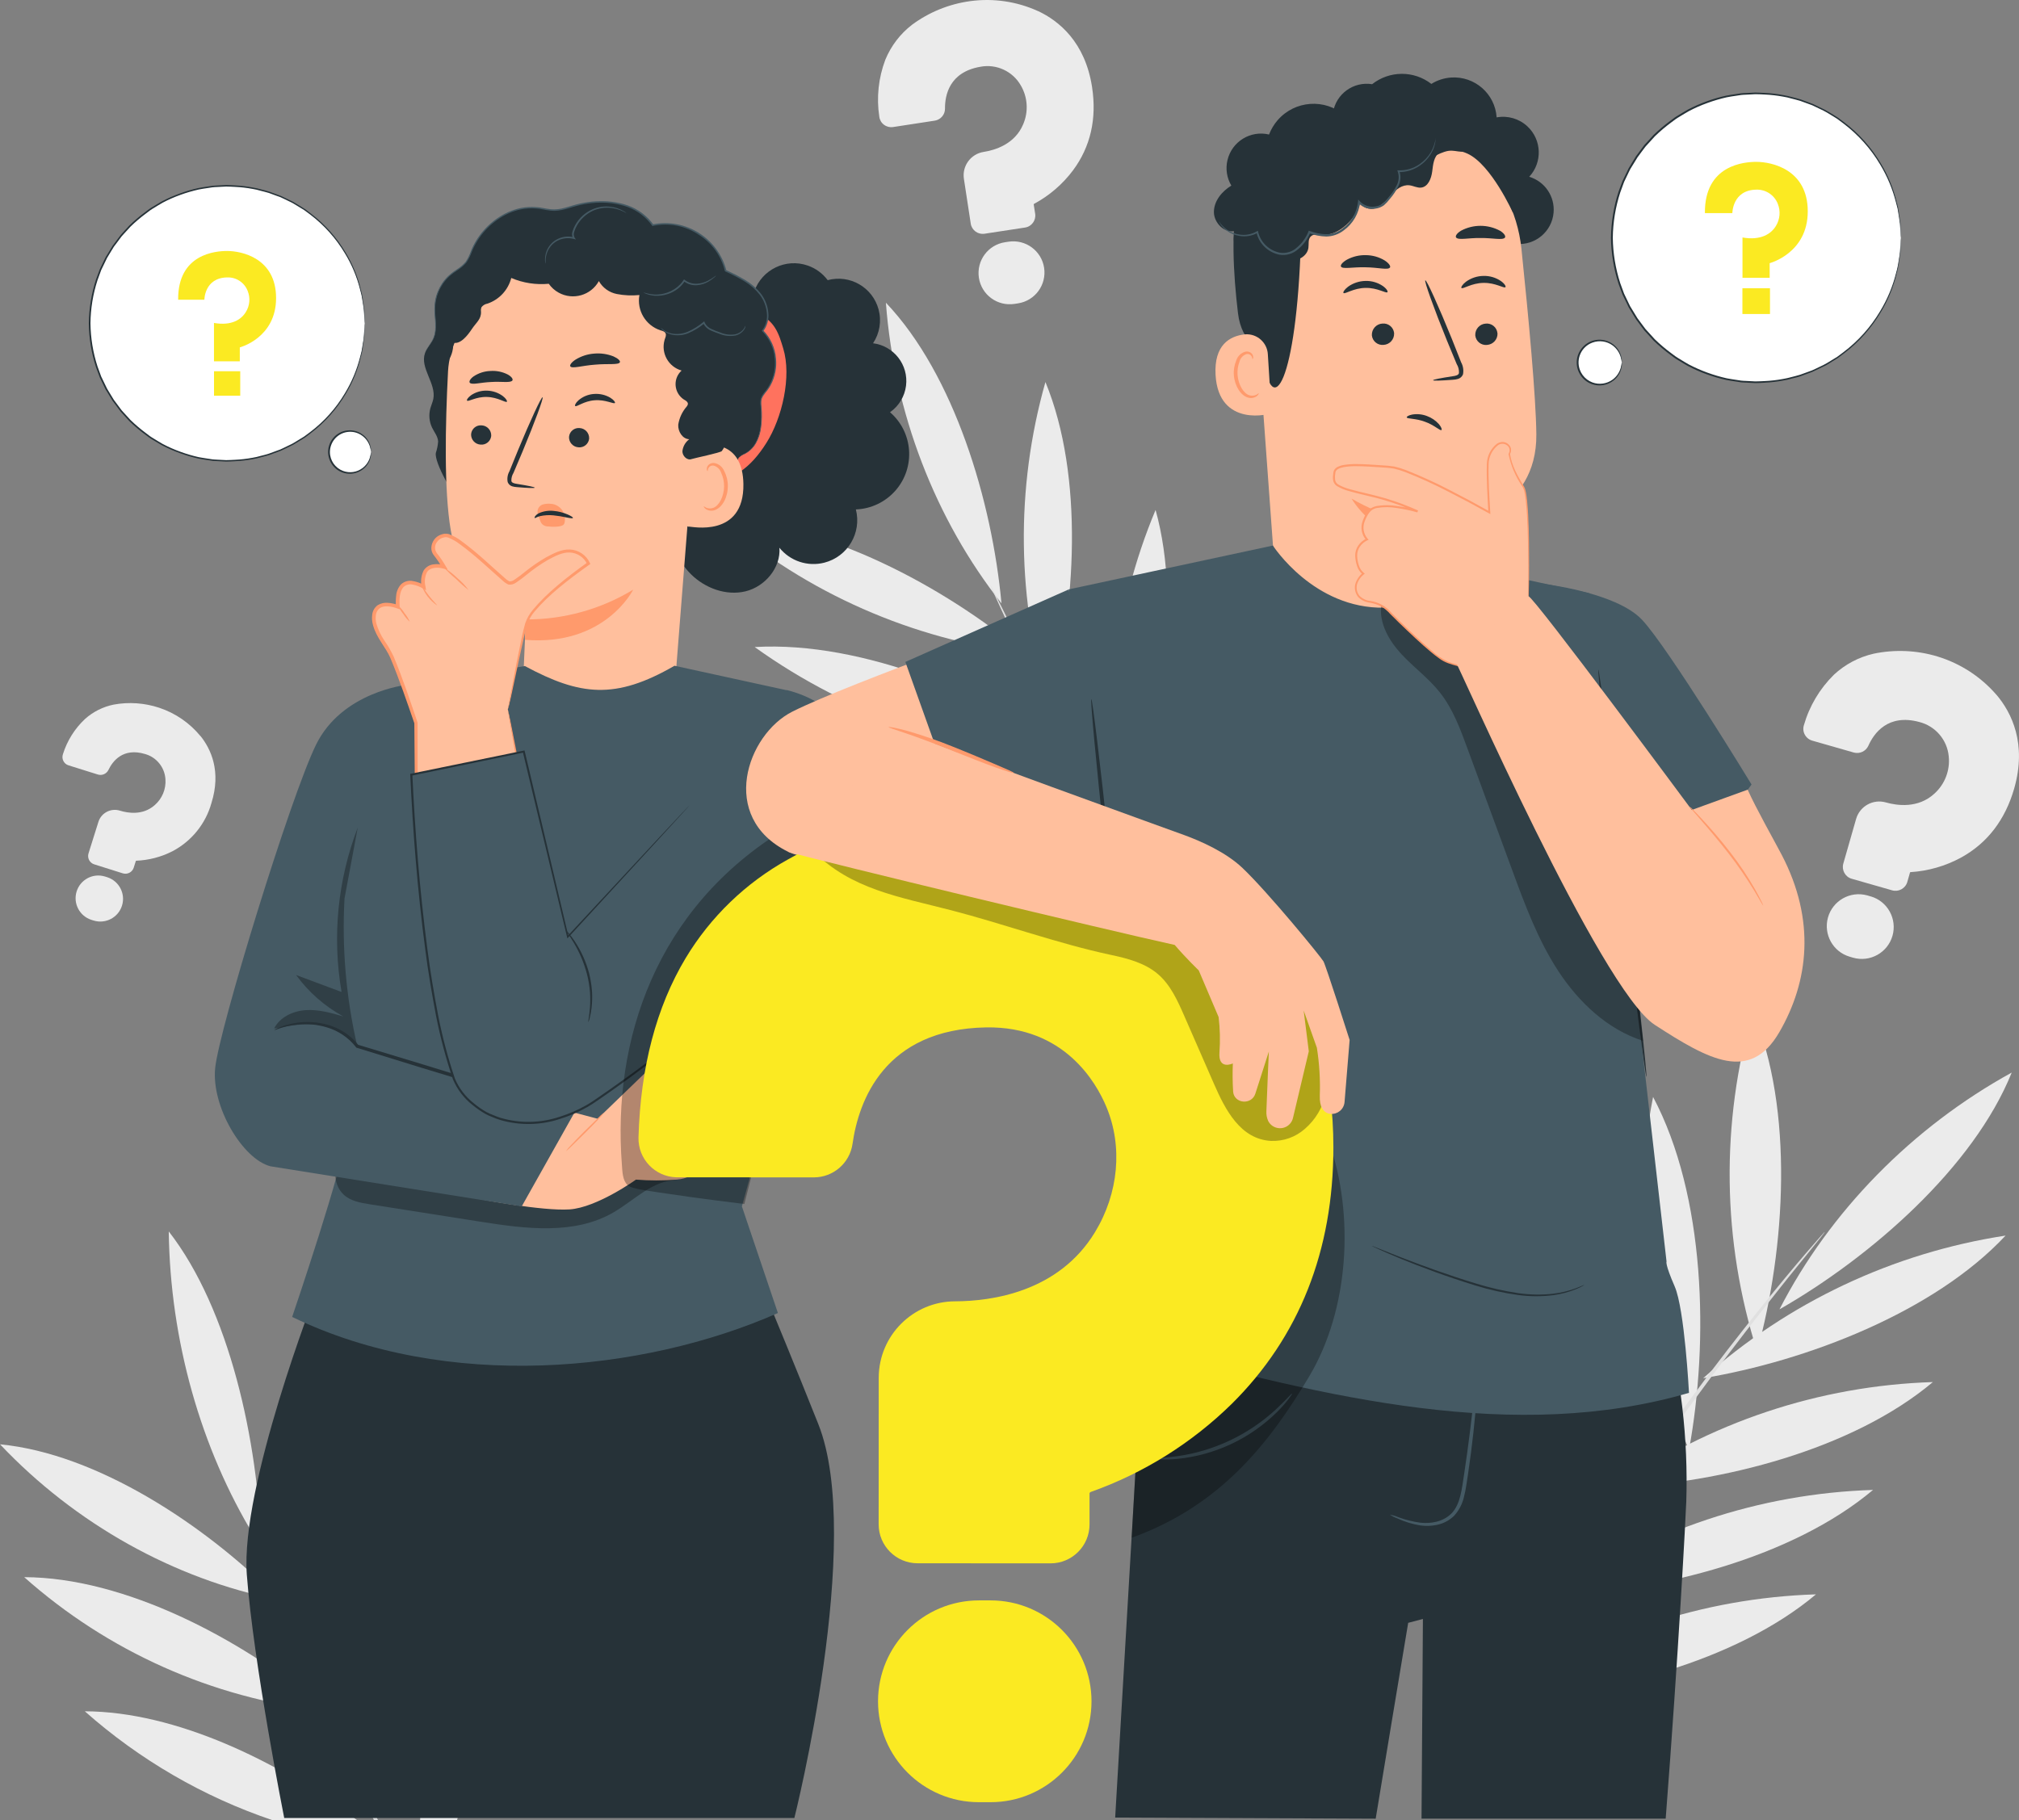 <?xml version="1.0" encoding="UTF-8"?>
<svg xmlns="http://www.w3.org/2000/svg" id="Ebene_1" data-name="Ebene 1" viewBox="0 0 523.68 472.24">
  <rect x="0" y="0" width="523.68" height="472.24" fill="#808080" stroke="none"/>
  <defs>
    <style>
      .cls-1 {
        fill: #fbea22;
      }

      .cls-1, .cls-2, .cls-3, .cls-4, .cls-5, .cls-6, .cls-7, .cls-8, .cls-9, .cls-10 {
        stroke-width: 0px;
      }

      .cls-3 {
        fill: #e0e0e0;
      }

      .cls-11 {
        opacity: .3;
      }

      .cls-4 {
        fill: #fff;
      }

      .cls-5 {
        fill: #263238;
      }

      .cls-6 {
        fill: #ff725e;
      }

      .cls-7 {
        fill: #ebebeb;
      }

      .cls-8 {
        fill: #ff9a6c;
      }

      .cls-9 {
        fill: #455a64;
      }

      .cls-10 {
        fill: #ffbf9d;
      }
    </style>
  </defs>
  <g id="faq">
    <g id="Background_Complete" data-name="Background Complete">
      <g id="Gruppe_137" data-name="Gruppe 137">
        <path id="Pfad_355" data-name="Pfad 355" class="cls-7" d="m269.26,2.89c-5.5-2.51-11.59-3.41-17.58-2.6-5.48.74-10.69,2.85-15.13,6.14-3.06,2.36-5.44,5.48-6.91,9.05-1.79,4.71-2.33,9.81-1.57,14.79.1.83.53,1.59,1.21,2.09.67.51,1.52.73,2.36.6l10.82-1.66c1.53-.24,2.66-1.56,2.65-3.11-.03-3.47,1.11-9.49,9.18-10.87,4.17-.79,8.38,1.16,10.48,4.84,1.8,3.07,2.03,6.81.62,10.08-2.16,5.19-7.35,6.72-10.25,7.17-3.33.52-5.62,3.62-5.13,6.96l1.78,11.65c.26,1.7,1.85,2.87,3.55,2.62,0,0,0,0,0,0l10.54-1.61c1.7-.26,2.87-1.85,2.62-3.55,0,0,0,0,0,0l-.38-2.45c0-.06.03-.11.08-.14,3.97-2.13,7.43-5.11,10.13-8.72,4.52-6.1,6.18-13.35,4.93-21.54-1.78-11.71-8.61-17.22-14.01-19.76l.02.02Z"></path>
        <path id="Pfad_356" data-name="Pfad 356" class="cls-7" d="m261.6,62.7l-.92.14c-4.42.67-7.45,4.8-6.78,9.22.67,4.42,4.8,7.45,9.22,6.78l.92-.14c4.42-.67,7.45-4.8,6.78-9.22-.67-4.42-4.8-7.45-9.22-6.78Z"></path>
      </g>
      <g id="Gruppe_138" data-name="Gruppe 138">
        <path id="Pfad_357" data-name="Pfad 357" class="cls-7" d="m51.98,190.94c-2.79-3.39-6.48-5.93-10.65-7.32-3.82-1.27-7.9-1.56-11.85-.83-2.75.56-5.31,1.84-7.41,3.71-2.68,2.51-4.66,5.66-5.75,9.16-.2.58-.16,1.21.12,1.75.27.55.76.97,1.35,1.14l7.6,2.38c1.08.33,2.23-.17,2.73-1.18,1.09-2.28,3.76-5.85,9.48-4.15,2.97.82,5.1,3.43,5.31,6.51.2,2.58-.85,5.1-2.81,6.78-3.07,2.7-6.95,2.04-8.99,1.41-2.34-.73-4.84.56-5.58,2.9l-2.57,8.18c-.38,1.2.29,2.47,1.48,2.85,0,0,0,0,0,0l7.4,2.33c1.2.38,2.47-.29,2.85-1.48h0s.54-1.72.54-1.72c0,0,.06-.07.09-.07,3.28-.13,6.49-.97,9.41-2.46,4.95-2.6,8.61-7.12,10.11-12.5,2.58-8.22-.12-14-2.84-17.4l-.02.03Z"></path>
        <path id="Pfad_358" data-name="Pfad 358" class="cls-7" d="m27.84,227.58l-.64-.2c-3.11-.94-6.4.82-7.34,3.93-.93,3.07.77,6.32,3.82,7.31l.64.2c3.11.94,6.4-.82,7.34-3.93.93-3.07-.77-6.32-3.82-7.31Z"></path>
      </g>
      <g id="Gruppe_139" data-name="Gruppe 139">
        <path id="Pfad_359" data-name="Pfad 359" class="cls-7" d="m388.94,440.99c26.97-1.17,61.17-9.78,82.08-27.38-29.44.93-57.97,10.45-82.08,27.38"></path>
        <path id="Pfad_360" data-name="Pfad 360" class="cls-7" d="m403.74,413.9c26.97-1.17,61.17-9.78,82.08-27.38-29.44.93-57.97,10.45-82.08,27.38"></path>
        <path id="Pfad_361" data-name="Pfad 361" class="cls-7" d="m419.26,385.92c26.97-1.17,61.17-9.78,82.08-27.38-29.44.93-57.97,10.45-82.08,27.38"></path>
        <path id="Pfad_362" data-name="Pfad 362" class="cls-7" d="m441.76,357.54c26.82-4.46,59.88-17.14,78.44-37-29.18,4.47-56.43,17.32-78.44,37"></path>
        <path id="Pfad_363" data-name="Pfad 363" class="cls-7" d="m461.55,339.68c23.82-13.63,50.35-36.88,60.24-61.43-25.77,14.17-47.2,36.02-60.24,61.43"></path>
        <path id="Pfad_364" data-name="Pfad 364" class="cls-7" d="m455.76,350.6c7.33-26.74,9.62-62.71-1.15-88.21-8.35,28.87-7.95,59.57,1.15,88.21"></path>
        <path id="Pfad_365" data-name="Pfad 365" class="cls-7" d="m438.08,376.16c5.2-28.37,4.28-65.93-9.31-91.59-6.05,30.78-2.81,62.66,9.31,91.59"></path>
        <path id="Pfad_366" data-name="Pfad 366" class="cls-7" d="m416.73,401.25c5.2-28.37,4.28-65.93-9.31-91.59-6.05,30.78-2.81,62.66,9.31,91.59"></path>
        <path id="Pfad_367" data-name="Pfad 367" class="cls-7" d="m394.5,436.32c5.2-28.37,4.28-65.93-9.31-91.59-6.05,30.78-2.81,62.66,9.31,91.59"></path>
        <path id="Pfad_368" data-name="Pfad 368" class="cls-3" d="m385.26,446.5c-3.91,7.21-6.97,13.11-8.98,17.22-.99,1.99-1.76,3.57-2.33,4.74-.23.5-.42.91-.59,1.24-.07.14-.13.29-.17.44.1-.12.18-.25.26-.39.18-.32.4-.72.68-1.2.61-1.14,1.44-2.69,2.49-4.65,2.13-4.05,5.29-9.89,9.27-17.05,3.97-7.17,8.86-15.61,14.44-24.91,5.62-9.26,11.96-19.34,18.88-29.76,13.86-20.81,27.42-38.95,37.55-51.83,5.06-6.45,9.22-11.61,12.12-15.16,1.4-1.73,2.5-3.1,3.31-4.11.34-.43.62-.8.84-1.09.11-.12.2-.25.27-.39-.13.09-.24.2-.34.32-.24.28-.55.61-.92,1.02-.85.97-2.01,2.3-3.47,3.99-3,3.47-7.25,8.58-12.39,14.97-10.28,12.77-23.95,30.88-37.83,51.72"></path>
      </g>
      <g id="Gruppe_140" data-name="Gruppe 140">
        <path id="Pfad_369" data-name="Pfad 369" class="cls-7" d="m330.12,275.37c9.84-24.3,16.03-57.99,8.92-83.57-11.05,26.39-14.15,55.44-8.92,83.57"></path>
        <path id="Pfad_370" data-name="Pfad 370" class="cls-7" d="m309.51,245.94c9.84-24.3,16.03-57.99,8.92-83.57-11.05,26.39-14.15,55.44-8.92,83.57"></path>
        <path id="Pfad_371" data-name="Pfad 371" class="cls-7" d="m290.81,215.86c9.84-24.3,16.03-57.99,8.92-83.57-11.05,26.39-14.15,55.44-8.92,83.57"></path>
        <path id="Pfad_372" data-name="Pfad 372" class="cls-7" d="m272.21,183.34c6.87-25.5,9.01-59.83-1.05-84.23-7.82,27.59-7.45,56.85,1.05,84.23"></path>
        <path id="Pfad_373" data-name="Pfad 373" class="cls-7" d="m259.76,156.54c-2.44-26.54-12.27-59.37-29.98-78.01,2.13,28.48,12.79,56.23,29.98,78.01"></path>
        <path id="Pfad_374" data-name="Pfad 374" class="cls-7" d="m265.55,169.41c-20.67-17.27-51.53-33.79-78.41-34.57,22.14,19.02,49.43,31.05,78.41,34.57"></path>
        <path id="Pfad_375" data-name="Pfad 375" class="cls-7" d="m280.43,196.59c-22.97-16.04-56.52-30.37-84.68-28.73,24.75,17.76,54.23,27.76,84.68,28.73"></path>
        <path id="Pfad_376" data-name="Pfad 376" class="cls-7" d="m298.96,229.32c-22.97-16.04-56.52-30.37-84.68-28.73,24.75,17.76,54.23,27.76,84.68,28.73"></path>
        <path id="Pfad_377" data-name="Pfad 377" class="cls-7" d="m324.27,266.77c-22.97-16.04-56.52-30.37-84.68-28.73,24.75,17.76,54.23,27.76,84.68,28.73"></path>
        <path id="Pfad_378" data-name="Pfad 378" class="cls-3" d="m333.51,280.84c4.8,6.36,8.76,11.45,11.59,14.89,1.37,1.67,2.45,2.99,3.25,3.97.34.41.63.74.86,1.02.2.22.31.33.32.32-.06-.14-.15-.27-.24-.39-.21-.29-.46-.64-.79-1.08-.76-1-1.8-2.36-3.1-4.08-2.73-3.52-6.6-8.66-11.32-15.07-4.74-6.39-10.23-14.13-16.19-22.8-5.92-8.7-12.26-18.37-18.68-28.68-12.8-20.64-23.35-39.94-30.64-54.09-3.66-7.07-6.55-12.83-8.5-16.83-.96-1.93-1.73-3.47-2.29-4.59-.24-.48-.45-.86-.62-1.18-.14-.27-.22-.4-.24-.39.03.15.08.3.15.43.14.33.32.73.53,1.23.52,1.14,1.23,2.7,2.13,4.66,1.85,4.05,4.65,9.86,8.22,16.98,7.15,14.24,17.62,33.62,30.43,54.29"></path>
      </g>
      <g id="Gruppe_141" data-name="Gruppe 141">
        <path id="Pfad_379" data-name="Pfad 379" class="cls-7" d="m517.83,180.25c-4.04-4.67-9.32-8.11-15.22-9.92-5.41-1.65-11.14-1.9-16.67-.74-3.85.89-7.39,2.77-10.28,5.46-3.67,3.62-6.35,8.12-7.77,13.07-.26.82-.18,1.71.23,2.46.41.76,1.11,1.33,1.94,1.56l10.76,3.08c1.53.43,3.14-.32,3.79-1.76,1.44-3.24,5.07-8.34,13.17-6.17,4.21,1.05,7.29,4.64,7.68,8.96.36,3.62-1.02,7.2-3.72,9.63-4.22,3.9-9.69,3.11-12.58,2.29-3.32-.95-6.77.96-7.73,4.28l-3.32,11.58c-.48,1.69.49,3.46,2.18,3.94l10.48,3c1.69.48,3.46-.49,3.94-2.18l.7-2.44c.02-.06.07-.1.13-.1,4.6-.29,9.07-1.58,13.12-3.78,6.8-3.74,11.43-9.77,13.77-17.9,3.33-11.64-.65-19.67-4.6-24.34h0Z"></path>
        <path id="Pfad_380" data-name="Pfad 380" class="cls-7" d="m485.21,232.55l-.92-.27c-4.41-1.21-8.96,1.38-10.17,5.78-1.19,4.34,1.3,8.84,5.61,10.12l.92.27c4.4,1.25,8.97-1.3,10.22-5.7,1.24-4.38-1.29-8.95-5.66-10.21h.01Z"></path>
      </g>
      <g id="Gruppe_142" data-name="Gruppe 142">
        <path id="Pfad_381" data-name="Pfad 381" class="cls-7" d="m162.78,275c-4.63-3.36-10.11-5.35-15.81-5.74-5.22-.35-10.45.62-15.19,2.84-3.28,1.61-6.08,4.06-8.12,7.09-2.55,4.03-4.01,8.65-4.25,13.42-.06.79.2,1.57.72,2.17.52.61,1.27.97,2.07,1l10.35.52c1.47.07,2.76-.94,3.05-2.38.62-3.22,2.82-8.59,10.58-8.33,4.01.06,7.55,2.66,8.81,6.47,1.09,3.19.6,6.7-1.33,9.46-2.98,4.4-8.09,4.84-10.86,4.71-3.19-.15-5.9,2.3-6.08,5.48l-.57,11.13c-.08,1.63,1.17,3.01,2.8,3.1l10.08.51c1.63.08,3.01-1.17,3.1-2.8l.12-2.34c0-.06.04-.11.1-.12,4.08-1.23,7.85-3.33,11.04-6.16,5.34-4.81,8.25-11.21,8.65-19.03.57-11.19-4.72-17.59-9.25-20.98h0Z"></path>
        <path id="Pfad_382" data-name="Pfad 382" class="cls-7" d="m144.36,329.01l-.89-.04c-4.23-.16-7.79,3.13-7.95,7.36-.16,4.16,3.03,7.69,7.19,7.94l.89.04c4.23.16,7.79-3.13,7.95-7.36.16-4.16-3.03-7.69-7.19-7.94Z"></path>
      </g>
      <g id="Gruppe_143" data-name="Gruppe 143">
        <path id="Pfad_383" data-name="Pfad 383" class="cls-7" d="m108.97,472.24h9.57c5.64-20.08,8.34-42.41,4.65-61.09-8.72,19.23-13.56,39.99-14.22,61.09Z"></path>
        <path id="Pfad_384" data-name="Pfad 384" class="cls-7" d="m107.16,379.07c-11.77,25.5-16.52,55.38-13.4,84.17.11.22.21.45.32.68,10.65-24.33,18.34-58.29,13.08-84.84h0Z"></path>
        <path id="Pfad_385" data-name="Pfad 385" class="cls-7" d="m81.9,343.19c-8.65,26.83-10.23,55.44-4.6,83.07.34.83.7,1.68,1.06,2.54,7.79-25.68,11.6-60.24,3.54-85.61h0Z"></path>
        <path id="Pfad_386" data-name="Pfad 386" class="cls-7" d="m65.44,396.98c-.06-.15-.1-.3-.12-.45.09.13.16.27.21.41.14.34.31.75.52,1.25.17.42.37.93.58,1.46.38.61.74,1.24,1.14,1.84-.79-27.43-8.24-61.79-24-82.03.37,28.23,8.26,56.24,22.25,79.19-.04-.12-.1-.27-.13-.39-.18-.52-.32-.94-.43-1.3h0Z"></path>
        <path id="Pfad_387" data-name="Pfad 387" class="cls-7" d="m72.05,414.99c-.08-.21-.15-.41-.24-.62-18.66-18.79-46.63-37.25-71.8-39.68,19.52,20.64,45.14,34.95,72.05,40.3Z"></path>
        <path id="Pfad_388" data-name="Pfad 388" class="cls-7" d="m85.11,443.95c-.1-.09-.21-.18-.31-.27.03.08.07.16.11.24.07,0,.13.02.21.02h-.01Z"></path>
        <path id="Pfad_389" data-name="Pfad 389" class="cls-7" d="m6.28,409.15c21.68,19.28,48.78,31.38,77.61,34.65-.2-.46-.4-.92-.6-1.37-20.86-17.33-50.93-33.21-77.02-33.28h.01Z"></path>
        <path id="Pfad_390" data-name="Pfad 390" class="cls-7" d="m22,443.95c14.21,12.6,30.8,22.22,48.8,28.29h21.89c-20.34-15.28-47.14-28.23-70.69-28.29Z"></path>
        <path id="Pfad_391" data-name="Pfad 391" class="cls-3" d="m74.46,421.16c2.47,6.24,5.44,13.43,8.84,21.27.2.45.4.91.6,1.37,3.84,8.82,8.24,18.42,13.11,28.43h1.06c-1.37-2.8-2.71-5.57-4-8.31-.11-.22-.21-.45-.32-.68-3.18-6.74-6.14-13.22-8.85-19.32-.03-.08-.07-.16-.11-.24-2.34-5.29-4.49-10.27-6.43-14.89-.37-.85-.72-1.71-1.06-2.54-.78-1.86-1.52-3.67-2.23-5.38-3.06-7.5-5.48-13.59-7.11-17.83-.52-1.32-.95-2.43-1.34-3.39-.21-.53-.41-1.04-.58-1.46-.21-.5-.38-.92-.52-1.25-.12-.28-.19-.42-.21-.41.02.16.06.31.12.45.12.34.26.78.43,1.3.04.12.09.27.13.39.41,1.16.94,2.67,1.61,4.54,1.03,2.91,2.45,6.69,4.19,11.18.08.2.15.41.24.62.75,1.94,1.55,3.99,2.42,6.16v-.02Z"></path>
      </g>
    </g>
    <g id="Speech_Bubble_2" data-name="Speech Bubble 2">
      <g id="Gruppe_148" data-name="Gruppe 148">
        <g id="Gruppe_146" data-name="Gruppe 146">
          <g id="Gruppe_144" data-name="Gruppe 144">
            <path id="Pfad_484" data-name="Pfad 484" class="cls-4" d="m46.03,50.6c18.38-7.12,39.05,2.01,46.16,20.39,7.12,18.38-2.01,39.05-20.39,46.16-2.18.84-4.44,1.47-6.74,1.88-19.42,3.39-37.91-9.6-41.3-29.01-2.93-16.77,6.39-33.27,22.27-39.42Z"></path>
            <path id="Pfad_392" data-name="Pfad 392" class="cls-5" d="m94.62,83.88s-.02-.2-.06-.58c-.02-.4-.07-.96-.11-1.7-.02-.38-.04-.79-.08-1.25s-.14-.95-.22-1.5-.18-1.12-.28-1.74c-.08-.62-.31-1.26-.46-1.95-.83-3.34-2.16-6.53-3.96-9.46-2.34-3.91-5.41-7.33-9.04-10.08-.51-.38-1.02-.75-1.54-1.14-.54-.35-1.11-.68-1.67-1.02-.58-.32-1.12-.72-1.73-1s-1.22-.59-1.84-.89c-.31-.14-.62-.3-.94-.44-.32-.12-.65-.24-.99-.35l-1.99-.73c-.68-.22-1.39-.37-2.09-.56-.71-.21-1.42-.37-2.15-.49-1.48-.28-2.98-.45-4.49-.52-.76-.02-1.54-.1-2.32-.09-.78.04-1.56.08-2.35.12-.4.02-.79.02-1.19.08l-1.19.18c-.79.13-1.6.22-2.38.39-1.61.36-3.19.82-4.73,1.38-1.59.57-3.14,1.25-4.63,2.04-.75.41-1.46.88-2.2,1.32-.37.23-.75.43-1.1.7l-1.04.79c-1.42,1.05-2.76,2.19-4.02,3.42-.6.65-1.2,1.32-1.81,1.98l-.45.5-.41.54-.81,1.09-.82,1.09-.71,1.16-.71,1.17-.35.59-.3.62c-.4.83-.8,1.66-1.21,2.5l-.96,2.63c-1.17,3.62-1.79,7.39-1.83,11.19.05,3.8.66,7.57,1.83,11.19l.96,2.63c.4.84.81,1.67,1.21,2.5l.3.62.35.59.71,1.17.71,1.16.82,1.1.81,1.09.41.54.45.5c.61.67,1.21,1.33,1.81,1.98,1.26,1.23,2.61,2.37,4.02,3.42l1.04.79c.34.27.73.46,1.1.7.74.44,1.46.91,2.2,1.32,1.49.79,3.04,1.47,4.63,2.04,1.54.57,3.12,1.03,4.73,1.39.8.17,1.6.25,2.38.39l1.19.18c.4.06.79.04,1.19.08.79.04,1.57.08,2.35.12.78.01,1.55-.07,2.32-.09,1.51-.07,3.01-.24,4.49-.52.73-.12,1.44-.28,2.15-.49.7-.19,1.42-.33,2.09-.57s1.34-.49,1.99-.73c.33-.12.65-.24.99-.36.31-.14.63-.3.94-.44.62-.3,1.23-.59,1.84-.89.62-.28,1.16-.68,1.73-1,.57-.34,1.13-.67,1.67-1.02.52-.39,1.03-.76,1.54-1.14,3.64-2.75,6.71-6.17,9.04-10.08,1.79-2.94,3.12-6.13,3.96-9.46.15-.69.39-1.32.46-1.95.1-.62.19-1.2.28-1.74s.18-1.03.22-1.5c.02-.45.06-.88.08-1.25.04-.73.08-1.3.11-1.7.02-.38.06-.58.06-.58v.58c-.01.4-.03.97-.07,1.7-.01.38-.03.8-.06,1.25-.04.45-.13.95-.2,1.5s-.17,1.12-.25,1.75c-.11.66-.26,1.32-.44,1.96-.81,3.36-2.12,6.58-3.9,9.55-2.33,3.96-5.41,7.42-9.06,10.2-.51.38-1.02.76-1.54,1.16-.54.36-1.12.69-1.68,1.04-.58.33-1.13.73-1.75,1.02s-1.23.6-1.86.9c-.31.15-.63.3-.94.45l-1,.37c-.67.24-1.34.49-2.02.74-.69.23-1.41.38-2.12.58-.71.21-1.44.38-2.17.5-1.5.28-3.01.46-4.53.53-.78.03-1.55.11-2.34.1-.79-.03-1.57-.08-2.37-.12-.4-.02-.8-.02-1.2-.08l-1.2-.18c-.8-.13-1.61-.22-2.42-.39-3.29-.74-6.48-1.9-9.47-3.45-.75-.41-1.49-.89-2.24-1.33-.37-.23-.76-.43-1.11-.7l-1.06-.79c-1.43-1.06-2.8-2.21-4.08-3.46-.61-.67-1.22-1.34-1.83-2l-.45-.51-.41-.54-.82-1.1-.83-1.11-.72-1.18-.72-1.18-.37-.6-.31-.63c-.41-.84-.81-1.68-1.22-2.54-.32-.89-.65-1.77-.98-2.66-1.18-3.66-1.8-7.47-1.84-11.32.05-3.85.67-7.66,1.85-11.32.32-.89.65-1.77.98-2.66.41-.84.82-1.7,1.22-2.54l.31-.63.37-.6.72-1.18.72-1.18.83-1.11.82-1.1.41-.54.45-.51c.61-.68,1.22-1.34,1.83-2,1.28-1.24,2.64-2.4,4.08-3.46l1.05-.79c.35-.27.74-.47,1.11-.7.75-.44,1.47-.92,2.24-1.33,1.51-.79,3.08-1.48,4.69-2.05,1.56-.57,3.16-1.04,4.79-1.4.81-.17,1.62-.26,2.42-.39l1.2-.18c.4-.06.8-.04,1.2-.08.8-.04,1.58-.08,2.37-.12.79,0,1.56.07,2.34.1,1.52.08,3.03.26,4.52.54.73.12,1.46.29,2.17.5.71.2,1.43.34,2.12.58.68.26,1.35.5,2.02.74l1,.37c.32.15.63.3.94.45l1.86.9c.62.29,1.16.69,1.75,1.02.57.35,1.14.68,1.68,1.04.52.39,1.04.78,1.54,1.16,3.65,2.78,6.73,6.25,9.06,10.2,1.78,2.96,3.1,6.19,3.9,9.55.18.65.33,1.3.44,1.96.09.62.18,1.21.25,1.75s.17,1.04.21,1.5c.02.45.03.88.06,1.25.02.73.04,1.3.07,1.7.01.39,0,.58,0,.58h0Z"></path>
          </g>
          <g id="Gruppe_145" data-name="Gruppe 145">
            <path id="Pfad_393" data-name="Pfad 393" class="cls-1" d="m46.23,77.76h6.78s0-5.69,5.92-5.79c2.33-.09,4.47,1.32,5.31,3.5.73,1.81.55,3.85-.49,5.5-1.15,1.89-3.67,3.62-8.25,2.81v9.95h6.7v-3.61s9.41-2.43,9.41-12.79-8.89-12.22-12.7-12.22c-2.91,0-12.82.71-12.7,12.66h.02Z"></path>
            <rect id="Rechteck_31" data-name="Rechteck 31" class="cls-1" x="55.51" y="96.31" width="6.8" height="6.35"></rect>
          </g>
        </g>
        <g id="Gruppe_147" data-name="Gruppe 147">
          <path id="Pfad_394" data-name="Pfad 394" class="cls-4" d="m96.23,117.27c0,3.01-2.44,5.45-5.45,5.45s-5.45-2.44-5.45-5.45,2.44-5.45,5.45-5.45c3.01,0,5.45,2.43,5.45,5.44h0Z"></path>
          <path id="Pfad_395" data-name="Pfad 395" class="cls-5" d="m96.23,117.27c-.05-.44-.13-.88-.25-1.31-.33-1.16-1.03-2.18-1.99-2.89-2.32-1.75-5.62-1.28-7.36,1.04-.68.91-1.05,2.02-1.06,3.15,0,2.2,1.37,4.16,3.43,4.92,1.68.62,3.55.35,4.99-.72.97-.72,1.67-1.73,1.99-2.89.22-.82.21-1.31.25-1.31.02.12.03.24.02.36,0,.34-.04.67-.11,1-.28,1.23-.98,2.33-1.97,3.1-2.45,1.9-5.97,1.46-7.87-.99-.03-.04-.06-.08-.09-.12-.71-.97-1.1-2.14-1.11-3.35,0-3.1,2.51-5.63,5.61-5.63,1.25,0,2.46.41,3.45,1.18,1,.77,1.69,1.87,1.97,3.1.08.33.11.66.11,1,0,.12,0,.24-.02.36h0Z"></path>
        </g>
      </g>
    </g>
    <g id="Speech_Bubble_1" data-name="Speech Bubble 1">
      <g id="Gruppe_153" data-name="Gruppe 153">
        <g id="Gruppe_151" data-name="Gruppe 151">
          <g id="Gruppe_149" data-name="Gruppe 149">
            <circle id="Ellipse_21" data-name="Ellipse 21" class="cls-4" cx="455.55" cy="61.71" r="37.5"></circle>
            <path id="Pfad_396" data-name="Pfad 396" class="cls-5" d="m493.04,61.72s-.02-.21-.05-.61c-.02-.42-.07-1.01-.11-1.78-.02-.39-.04-.83-.08-1.31-.05-.48-.15-1-.23-1.56s-.19-1.17-.29-1.83c-.08-.65-.32-1.32-.49-2.05-.88-3.51-2.28-6.86-4.15-9.95-2.45-4.11-5.68-7.7-9.49-10.59-.53-.4-1.08-.8-1.62-1.21-.57-.38-1.16-.71-1.75-1.08-.59-.38-1.19-.73-1.82-1.05-.64-.31-1.29-.62-1.94-.93-.32-.15-.65-.31-.99-.47-.34-.12-.69-.26-1.03-.38l-2.09-.76c-.71-.23-1.46-.39-2.19-.59-.74-.22-1.5-.39-2.26-.51-1.56-.29-3.14-.47-4.72-.54-.81-.02-1.62-.11-2.43-.09l-2.47.13c-.41.03-.83.02-1.24.08l-1.24.19c-.83.13-1.67.23-2.5.41-1.69.38-3.35.87-4.97,1.46-1.67.6-3.29,1.31-4.86,2.14-.79.43-1.54.92-2.32,1.38-.38.24-.79.45-1.15.73l-1.1.82c-1.49,1.1-2.9,2.3-4.23,3.59-.63.69-1.26,1.38-1.89,2.08l-.48.52-.43.56-.85,1.14-.85,1.15-.75,1.23-.76,1.23-.38.62-.32.65-1.26,2.63c-.33.92-.68,1.84-1.01,2.76-1.23,3.8-1.88,7.76-1.93,11.75.05,3.99.7,7.95,1.92,11.75.34.92.68,1.84,1.01,2.76.42.88.84,1.76,1.26,2.63l.32.65.38.62.75,1.23.75,1.23.85,1.15.85,1.14.43.57.48.52c.63.7,1.26,1.4,1.89,2.08,1.33,1.29,2.74,2.49,4.23,3.59l1.1.82c.37.28.78.49,1.15.73.78.46,1.53.96,2.33,1.39,1.57.82,3.2,1.54,4.86,2.14,1.62.59,3.29,1.08,4.97,1.46.83.18,1.68.27,2.5.41l1.24.19c.41.06.83.06,1.24.08l2.47.13c.82.01,1.63-.07,2.43-.09,1.58-.07,3.16-.25,4.72-.54.76-.13,1.52-.3,2.26-.51.74-.2,1.48-.36,2.19-.59.71-.25,1.41-.51,2.1-.76.34-.12.69-.25,1.03-.38.33-.15.65-.31.99-.46.65-.31,1.3-.62,1.94-.93.62-.32,1.23-.67,1.82-1.05.59-.37,1.18-.71,1.75-1.07.54-.41,1.09-.81,1.62-1.21,3.82-2.89,7.04-6.48,9.49-10.59,1.88-3.09,3.29-6.44,4.16-9.95.2-.67.36-1.36.49-2.05.1-.65.2-1.26.29-1.83s.19-1.09.23-1.56.05-.92.08-1.31c.04-.78.09-1.36.11-1.78.03-.4.05-.61.05-.61v.61c-.01.42-.03,1.01-.07,1.78-.01.4-.03.83-.05,1.32-.04.49-.13,1.01-.21,1.57s-.18,1.18-.27,1.84c-.12.69-.28,1.38-.46,2.06-.85,3.54-2.23,6.92-4.1,10.04-2.45,4.15-5.68,7.8-9.52,10.72-.53.4-1.08.81-1.63,1.22-.57.38-1.17.72-1.76,1.1-.61.34-1.18.78-1.84,1.06-.64.31-1.3.63-1.95.94-.33.15-.67.32-1,.48-.34.12-.7.25-1.04.39-.7.25-1.41.52-2.12.78s-1.47.4-2.22.6c-.75.22-1.51.4-2.28.52-1.57.3-3.17.48-4.76.57-.81.03-1.63.11-2.46.1-.83-.04-1.66-.08-2.49-.12-.42-.03-.84-.02-1.26-.08l-1.26-.2c-.84-.13-1.7-.23-2.54-.41-1.71-.38-3.39-.87-5.03-1.46-1.69-.6-3.33-1.33-4.92-2.16-.8-.43-1.56-.93-2.35-1.4-.39-.24-.8-.45-1.16-.73l-1.11-.83c-1.51-1.12-2.94-2.33-4.29-3.63-.64-.7-1.27-1.41-1.92-2.11l-.49-.53-.43-.58-.86-1.15-.86-1.16-.76-1.24-.76-1.25-.38-.63-.32-.67c-.42-.89-.85-1.77-1.29-2.66l-1.03-2.79c-1.24-3.85-1.9-7.86-1.95-11.91.05-4.05.71-8.06,1.95-11.91l1.03-2.79c.43-.89.85-1.77,1.29-2.66l.32-.67.38-.63.76-1.25.76-1.24.86-1.16.86-1.15.43-.58.49-.53c.64-.71,1.29-1.41,1.92-2.1,1.35-1.3,2.78-2.52,4.29-3.63l1.11-.83c.37-.28.78-.49,1.16-.73.79-.47,1.55-.96,2.35-1.4,1.59-.83,3.23-1.55,4.92-2.15,1.64-.6,3.32-1.09,5.03-1.46.84-.18,1.7-.27,2.54-.41l1.26-.19c.42-.06.84-.06,1.26-.08.84-.04,1.67-.08,2.49-.12.83,0,1.64.07,2.46.1,1.6.07,3.19.26,4.76.56.77.13,1.53.31,2.28.52.74.2,1.5.37,2.22.6.71.27,1.42.52,2.12.78.35.13.7.26,1.04.39.33.15.67.32,1,.48.65.32,1.31.63,1.95.94s1.23.72,1.84,1.06c.6.37,1.2.72,1.76,1.1.54.41,1.09.82,1.63,1.22,3.84,2.92,7.07,6.57,9.52,10.72,1.87,3.12,3.25,6.5,4.1,10.04.2.68.35,1.37.46,2.06.1.65.19,1.26.27,1.84s.18,1.1.21,1.57.03.92.05,1.32c.03.78.05,1.36.07,1.78.01.4,0,.61,0,.61l-.02.02Z"></path>
          </g>
          <g id="Gruppe_150" data-name="Gruppe 150">
            <path id="Pfad_397" data-name="Pfad 397" class="cls-1" d="m442.21,55.29h7.12s0-5.98,6.21-6.09c2.45-.08,4.69,1.39,5.58,3.68.76,1.89.57,4.04-.51,5.77-1.21,1.99-3.86,3.8-8.65,2.96v10.46h7.05v-3.8s9.88-2.56,9.88-13.44-9.34-12.84-13.34-12.84c-3.06,0-13.47.74-13.34,13.31h-.01Z"></path>
            <rect id="Rechteck_32" data-name="Rechteck 32" class="cls-1" x="451.94" y="74.78" width="7.15" height="6.68"></rect>
          </g>
        </g>
        <g id="Gruppe_152" data-name="Gruppe 152">
          <path id="Pfad_398" data-name="Pfad 398" class="cls-4" d="m420.65,94.03c0,3.16-2.56,5.73-5.73,5.73s-5.73-2.56-5.73-5.73,2.56-5.73,5.73-5.73h0c3.16,0,5.73,2.56,5.73,5.73Z"></path>
          <path id="Pfad_399" data-name="Pfad 399" class="cls-5" d="m420.65,94.04c-.05-.47-.14-.92-.27-1.37-.34-1.22-1.08-2.29-2.09-3.05-1.51-1.12-3.48-1.4-5.24-.75-2.85,1.04-4.32,4.2-3.28,7.05.18.49.42.95.73,1.37.64.88,1.53,1.55,2.55,1.93,1.76.65,3.73.36,5.24-.75,1.02-.76,1.75-1.83,2.09-3.05.23-.86.22-1.37.27-1.37.03.12.04.24.03.37,0,.35-.04.71-.12,1.05-.29,1.3-1.02,2.45-2.07,3.27-1.59,1.24-3.7,1.58-5.6.9-1.11-.39-2.08-1.11-2.77-2.06-.75-1.02-1.16-2.26-1.16-3.53,0-1.27.41-2.5,1.16-3.52,1.92-2.62,5.61-3.18,8.23-1.26.04.03.09.06.13.1,1.05.81,1.78,1.97,2.07,3.27.08.35.12.7.12,1.05,0,.24-.01.37-.03.37h0Z"></path>
        </g>
      </g>
    </g>
    <g id="Character_1" data-name="Character 1">
      <g id="Gruppe_167" data-name="Gruppe 167">
        <g id="Gruppe_165" data-name="Gruppe 165">
          <path id="Pfad_400" data-name="Pfad 400" class="cls-5" d="m212.24,369.41c-11.95-29.96-20.93-50.76-20.93-50.76l-109.34,16.62s-19.65,50.39-17.95,73.24,9.7,63.12,9.7,63.12h132.32s18.17-72.26,6.2-102.21h0Z"></path>
          <g id="Gruppe_162" data-name="Gruppe 162">
            <g id="Gruppe_157" data-name="Gruppe 157">
              <path id="Pfad_401" data-name="Pfad 401" class="cls-5" d="m172.77,119.55c.85-8.64,2.15-17.34,5.32-25.43s8.34-15.6,15.67-20.28l1.88,1.75c1.99-5.68,8.2-8.68,13.89-6.69,2.05.72,3.85,2.03,5.15,3.78,5.74-1.55,11.65,1.85,13.2,7.59.81,3,.29,6.19-1.43,8.78,5.41.69,9.24,5.63,8.55,11.03-.35,2.77-1.86,5.26-4.15,6.86,6,5.19,6.66,14.26,1.47,20.26-2.61,3.01-6.35,4.81-10.33,4.96,1.56,6.07-2.11,12.26-8.18,13.81-4.31,1.1-8.86-.41-11.65-3.87.4,5.17-3.73,10.07-8.77,11.3s-10.54-.81-14.2-4.46-5.7-8.73-6.48-13.86c-.62-5.16-.59-10.37.08-15.52h0Z"></path>
              <g id="Gruppe_156" data-name="Gruppe 156">
                <g id="Gruppe_155" data-name="Gruppe 155">
                  <path id="Pfad_402" data-name="Pfad 402" class="cls-6" d="m196.04,81.26c5.03,1.63,6.06,5.71,7.1,9.1,2.25,7.3-.28,18.11-4.37,24.57s-8.57,9.74-16.13,10.83c-.24-11.6-.49-23.2-.74-34.79l14.14-9.72Z"></path>
                  <g id="Gruppe_154" data-name="Gruppe 154">
                    <path id="Pfad_403" data-name="Pfad 403" class="cls-5" d="m198.88,101.24c3.42-4.72,2.96-11.21-1.07-15.41,2.2-2.77,1.41-7.03-.83-9.77s-5.56-4.31-8.77-5.79c-1.76-8.09-10.85-13.78-18.9-11.84-4.2-6.17-13.13-7.14-20.29-5.05-1.71.64-3.5,1.03-5.32,1.16-1.33-.09-2.66-.28-3.97-.55-7.28-.97-14.51,4.14-17.35,10.92-.38,1.12-.9,2.18-1.55,3.16-1.07,1.11-2.28,2.08-3.6,2.88-2.66,2.08-4.29,5.22-4.45,8.6-.12,2.82.79,5.83-.41,8.4-.6,1.29-1.67,2.33-2.14,3.67-1.35,3.89,2.96,7.86,2.16,11.89-.17.82-.53,1.58-.76,2.39-.46,1.67-.31,3.45.43,5.02.58,1.2,1.51,2.28,1.58,3.61-.07,1-.27,1.99-.59,2.95-.49,2.4,4.71,11.7,6.78,13.01l62.19.55c4.82-1.09,8.43-5.09,9-10-.03-.8.17-1.59.58-2.28.49-.48,1.06-.86,1.7-1.11,4-2.15,4.49-7.64,4.07-12.18-.09-.63-.08-1.27.03-1.89.33-.86.83-1.65,1.46-2.33h.03Z"></path>
                    <path id="Pfad_404" data-name="Pfad 404" class="cls-10" d="m181.06,101.32c.19-11-6.71-23.65-17.65-29.04-6.89-3.39-12.26-3.41-15.89-3.83-5.09-.48-10.2.59-14.67,3.08-3.42.81-15.99,12.31-16.64,24.78-.72,13.87-1.06,30.82.69,41.15,3.52,20.75,19.49,23.23,19.49,23.23,0-.03-1.49,34.5-1.49,34.5l30.68,25.14,9.37-41.28,6.12-77.73h-.01Z"></path>
                    <path id="Pfad_405" data-name="Pfad 405" class="cls-8" d="m136.38,160.69c9.82.05,19.46-2.62,27.85-7.72,0,0-7.26,14.74-28.08,13.01l.23-5.29h0Z"></path>
                    <path id="Pfad_406" data-name="Pfad 406" class="cls-10" d="m177.93,121.06c-.01-1.55,1.74-5.22,3.27-5.47,4.08-.68,11.43-.43,11.62,9.94.24,14.17-13.67,11.01-14.07,11.09-2.26.47-.78-10.2-.82-15.55Z"></path>
                    <path id="Pfad_407" data-name="Pfad 407" class="cls-8" d="m182.56,131.37c.07-.04.26.17.66.35.59.24,1.26.24,1.85,0,1.49-.58,2.7-2.97,2.74-5.53.01-1.22-.24-2.42-.75-3.52-.29-.9-.99-1.59-1.9-1.86-.59-.15-1.19.15-1.44.7-.19.4-.09.69-.17.71-.04.03-.31-.23-.2-.82.07-.35.26-.67.54-.9.39-.3.88-.44,1.36-.39,1.19.21,2.18,1.03,2.62,2.15.63,1.21.95,2.57.92,3.93-.04,2.86-1.45,5.55-3.5,6.18-.76.24-1.6.12-2.26-.33-.44-.34-.52-.65-.48-.69h0Z"></path>
                    <path id="Pfad_408" data-name="Pfad 408" class="cls-5" d="m113.17,94.21c.45-5.15,2.5-10.03,4.99-14.56,1.61-3.2,3.78-6.09,6.4-8.54,2.33-1.87,4.91-3.43,7.66-4.62,7.1-3.37,15.02-6.23,22.69-4.5,4.11.93,7.82,3.11,11.42,5.31,2.82,1.59,5.46,3.49,7.85,5.66,2,2.02,3.71,4.3,5.1,6.78,3.55,5.79,5.71,12.32,6.32,19.09.46,6.75,5.57,12.71,1.62,18.19-.31.42-7.35,1.88-7.83,2.07-1.14.45-2.4-.79-2.39-2.02.13-1.24.77-2.37,1.77-3.12-1.75-.06-2.96-2.02-2.85-3.77.27-1.75,1.03-3.38,2.19-4.71.15-.18.26-.38.31-.61.08-.6-.6-.96-1.12-1.27-2.17-1.49-2.73-4.46-1.24-6.63.21-.3.45-.58.73-.83-3.4-.96-5.38-4.49-4.43-7.89.02-.07.04-.14.06-.21.19-.51.45-1.1.2-1.58-.23-.48-.82-.62-1.33-.76-3.84-1.27-6.16-5.17-5.44-9.15-1.96.19-3.95.11-5.88-.27-1.96-.39-3.65-1.61-4.64-3.35-2.05,3.71-6.72,5.05-10.43,3-1.02-.56-1.89-1.35-2.56-2.3-3.32.31-6.66-.2-9.73-1.51-.8,3.12-3.13,5.63-6.18,6.66-.61.1-1.16.43-1.54.92-.14.37-.19.76-.13,1.15.1,1.98-1.24,2.82-2.34,4.48s-2.99,4.12-4.9,3.57c.21,3.37-1.6,5.83-4.43,7.64l.1-2.33h-.02Z"></path>
                    <path id="Pfad_409" data-name="Pfad 409" class="cls-9" d="m110.23,91.61c.17-.55.42-1.06.75-1.53.3-.48.72-1.03,1.11-1.74.44-.82.7-1.73.78-2.66.06-1.17.03-2.34-.09-3.5-.17-1.4-.14-2.82.08-4.21.29-1.61.92-3.13,1.83-4.49.49-.74,1.07-1.42,1.73-2.02.69-.62,1.44-1.18,2.23-1.68.81-.5,1.53-1.14,2.14-1.87.56-.83,1-1.73,1.32-2.68.8-2.02,1.94-3.88,3.39-5.51,1.54-1.75,3.38-3.2,5.45-4.28,1.08-.56,2.22-1,3.4-1.31,1.22-.31,2.47-.46,3.72-.45.63,0,1.27.08,1.91.13.63.09,1.26.22,1.88.33,1.25.25,2.54.24,3.79-.03,1.26-.27,2.5-.73,3.81-1.06,1.31-.35,2.66-.6,4.01-.74,1.38-.14,2.77-.17,4.15-.08,1.41.11,2.8.35,4.17.73,2.82.77,5.32,2.39,7.18,4.64l.53.7-.22-.09c8.55-1.71,16.95,3.56,19.14,12l-.11-.14c1.72.76,3.39,1.62,5,2.58,1.57.94,2.96,2.15,4.09,3.59,1.06,1.42,1.71,3.11,1.88,4.88.19,1.71-.28,3.43-1.32,4.81v-.23c1.91,1.96,3.08,4.52,3.31,7.25.26,2.44-.24,4.9-1.42,7.06-.27.49-.58.96-.93,1.41-.34.43-.69.84-.96,1.27-.28.42-.45.9-.49,1.4-.03.49,0,.99.05,1.47.17,1.79.13,3.6-.11,5.38-.18,1.45-.64,2.84-1.36,4.11-.54.93-1.29,1.72-2.18,2.32-.73.49-1.37.69-1.73.94-.18.13-.36.27-.51.43.12-.19.29-.35.48-.48.35-.29,1-.5,1.71-1,.87-.6,1.59-1.38,2.1-2.3.69-1.26,1.13-2.63,1.3-4.06.23-1.77.24-3.56.05-5.33-.07-.5-.09-1.01-.07-1.52.05-.54.23-1.06.52-1.52.3-.45.63-.89.98-1.31.33-.44.64-.9.9-1.39,1.14-2.1,1.61-4.5,1.34-6.88-.23-2.65-1.38-5.13-3.25-7.02l-.11-.11.1-.12c.98-1.3,1.42-2.93,1.22-4.55-.17-1.7-.8-3.31-1.83-4.68-1.11-1.4-2.46-2.58-3.99-3.49-1.6-.95-3.25-1.81-4.96-2.56l-.09-.04-.02-.1c-.95-3.89-3.37-7.25-6.76-9.37-3.49-2.35-7.79-3.18-11.9-2.3l-.13.03-.09-.12c-.17-.22-.34-.44-.51-.67-1.79-2.19-4.22-3.77-6.96-4.51-1.33-.37-2.7-.61-4.08-.72-1.36-.09-2.72-.07-4.08.07-1.33.14-2.65.38-3.94.73-1.29.33-2.54.8-3.84,1.06-.65.14-1.32.21-1.98.22-.66-.01-1.31-.08-1.96-.2-.63-.11-1.26-.23-1.88-.33-.62-.08-1.24-.12-1.86-.13-1.22,0-2.44.14-3.62.43-1.15.3-2.27.73-3.32,1.27-3.95,2.05-7.04,5.45-8.72,9.57-.34.97-.8,1.9-1.37,2.75-.63.76-1.38,1.42-2.22,1.94-.77.49-1.51,1.04-2.2,1.65-.64.59-1.21,1.24-1.7,1.96-.9,1.32-1.52,2.81-1.82,4.38-.22,1.37-.26,2.77-.11,4.15.12,1.17.14,2.36.06,3.53-.08.95-.36,1.87-.83,2.7-.41.71-.84,1.25-1.15,1.72-.24.35-.46.71-.64,1.09-.12.25-.17.4-.18.39l.02.02Z"></path>
                    <path id="Pfad_410" data-name="Pfad 410" class="cls-9" d="m162.64,55.36s-.38-.21-1.06-.54c-.98-.46-2.02-.76-3.1-.88-1.59-.18-3.19.07-4.65.72-1.78.81-3.25,2.17-4.21,3.88-.29.51-.52,1.05-.69,1.61-.18.49-.14,1.04.11,1.5l.35.48-.58-.15c-1.48-.39-3.05-.19-4.38.55-1.06.6-1.89,1.53-2.38,2.64-.33.74-.51,1.53-.53,2.34-.01.57.03.88,0,.89-.03-.07-.06-.14-.07-.22-.05-.22-.07-.44-.08-.67-.03-.84.12-1.67.43-2.45.48-1.19,1.34-2.19,2.45-2.85,1.41-.82,3.09-1.06,4.66-.64l-.22.32c-.34-.56-.4-1.24-.19-1.85.17-.6.42-1.17.73-1.71,1-1.78,2.55-3.2,4.42-4.02,1.53-.66,3.21-.89,4.85-.65,1.1.14,2.16.49,3.13,1.03.27.14.52.3.75.49.17.12.24.2.23.21h0Z"></path>
                    <path id="Pfad_411" data-name="Pfad 411" class="cls-9" d="m185.76,71.46c-.14.19-.31.36-.49.51-.49.43-1.03.81-1.6,1.13-.87.49-1.83.79-2.82.88-1.26.11-2.52-.26-3.52-1.04l.31-.06c-.13.19-.27.39-.41.59s-.32.38-.48.57c-.97,1.03-2.18,1.79-3.52,2.23-1.09.37-2.23.52-3.38.45-.76-.05-1.52-.22-2.24-.49-.26-.09-.51-.22-.74-.39.97.32,1.97.51,2.99.58,1.1.03,2.2-.15,3.24-.52,1.27-.44,2.42-1.18,3.35-2.15.15-.18.31-.36.45-.53s.27-.38.39-.55l.13-.2.18.14c.92.72,2.07,1.07,3.24.99.95-.06,1.87-.31,2.71-.74,1.44-.74,2.17-1.45,2.22-1.39h0Z"></path>
                    <path id="Pfad_412" data-name="Pfad 412" class="cls-9" d="m193.36,84.54c0,.09-.01.18-.03.27-.07.24-.17.48-.31.69-.54.78-1.35,1.33-2.27,1.54-1.36.25-2.77.11-4.05-.41-.72-.25-1.47-.51-2.25-.86-.85-.34-1.55-.97-1.97-1.77-.03-.08-.06-.15-.09-.23l.33.1c-1.26,1.06-2.67,1.92-4.19,2.56-1.26.52-2.64.67-3.98.44-.9-.14-1.75-.52-2.46-1.1-.19-.15-.37-.33-.52-.52-.06-.06-.11-.13-.14-.21.03-.02.26.24.75.61.71.5,1.54.82,2.4.93,1.29.17,2.59,0,3.79-.51,1.47-.65,2.84-1.5,4.07-2.53l.22-.18.11.28c.02.06.04.12.08.19.39.71,1.01,1.26,1.76,1.56.72.34,1.49.61,2.19.86,1.21.52,2.55.69,3.85.49.87-.17,1.65-.65,2.2-1.34.18-.27.34-.56.48-.85h.03Z"></path>
                  </g>
                </g>
                <path id="Pfad_413" data-name="Pfad 413" class="cls-5" d="m147.59,113.32c-.06,1.42,1.02,2.63,2.44,2.72,1.38.15,2.62-.85,2.78-2.23,0-.01,0-.03,0-.04.06-1.42-1.02-2.63-2.44-2.72-1.38-.15-2.62.84-2.77,2.22,0,.02,0,.04,0,.06h0Z"></path>
                <path id="Pfad_414" data-name="Pfad 414" class="cls-5" d="m122.19,112.62c-.06,1.42,1.02,2.63,2.44,2.72,1.38.15,2.62-.85,2.78-2.23,0-.01,0-.03,0-.04.06-1.42-1.02-2.63-2.44-2.72-1.38-.15-2.62.84-2.77,2.22,0,.02,0,.04,0,.06h0Z"></path>
                <path id="Pfad_415" data-name="Pfad 415" class="cls-5" d="m121.15,103.93c.31.36,2.35-1.05,5.16-.95,2.81.06,4.84,1.57,5.16,1.24.15-.14-.15-.78-1.03-1.46-1.19-.89-2.63-1.38-4.12-1.42-1.46-.05-2.91.36-4.12,1.18-.89.65-1.21,1.24-1.05,1.41Z"></path>
                <path id="Pfad_416" data-name="Pfad 416" class="cls-5" d="m149.2,105.33c.35.32,2.23-1.29,5.04-1.49,2.81-.23,4.97,1.06,5.26.7.13-.17-.23-.75-1.18-1.35-1.28-.76-2.76-1.1-4.24-.99-1.47.1-2.86.66-3.99,1.61-.82.72-1.06,1.36-.9,1.51h.01Z"></path>
                <path id="Pfad_417" data-name="Pfad 417" class="cls-5" d="m138.69,126.51c.02-.15-1.73-.52-4.55-.97-.72-.1-1.4-.27-1.5-.75-.04-.75.16-1.48.55-2.12.73-1.72,1.5-3.52,2.3-5.42,3.21-7.71,5.56-14.07,5.24-14.19s-3.17,6.03-6.37,13.74c-.78,1.91-1.52,3.71-2.22,5.45-.48.85-.65,1.85-.46,2.81.2.52.62.93,1.15,1.1.4.12.81.19,1.22.21,2.86.24,4.63.31,4.64.15h0Z"></path>
                <path id="Pfad_418" data-name="Pfad 418" class="cls-8" d="m143.05,130.71c1.09.13,2.07.7,2.73,1.58.62.89,1.06,2.96.45,3.76-.52.69-2.85.69-4.45.49-.74-.1-1.37-.61-1.61-1.32l-.63-1.82c-.37-1.01.15-2.13,1.17-2.5.02,0,.04-.02.06-.02.74-.22,1.53-.27,2.29-.15h-.01Z"></path>
                <path id="Pfad_419" data-name="Pfad 419" class="cls-5" d="m147.92,95.03c.42.7,3.11-.2,6.44-.43,3.32-.31,6.13.13,6.43-.63.13-.37-.46-.97-1.66-1.51-1.59-.63-3.3-.88-5-.73-1.7.12-3.35.65-4.81,1.54-1.1.71-1.58,1.42-1.4,1.76h0Z"></path>
                <path id="Pfad_420" data-name="Pfad 420" class="cls-5" d="m121.85,99.3c.59.62,2.82-.1,5.53-.2,2.7-.19,5.01.3,5.52-.39.22-.33-.15-.96-1.17-1.54-1.39-.72-2.96-1.04-4.52-.93-1.56.05-3.08.54-4.38,1.41-.94.69-1.23,1.35-.97,1.66h0Z"></path>
              </g>
            </g>
            <g id="Gruppe_159" data-name="Gruppe 159">
              <path id="Pfad_421" data-name="Pfad 421" class="cls-9" d="m219.04,216.44l-26.61,96.53,9.34,27.66c-35.14,15.49-85.94,20.41-125.99,1.01,0,0,13.6-39.91,14.06-47.68s-2.88-53.16.82-68.38,14.3-47.84,14.3-47.84l31.18-4.95c14.29,7.68,23.44,8.82,38.81-.08l29.04,6.34,15.06,37.39h0Z"></path>
              <path id="Pfad_422" data-name="Pfad 422" class="cls-9" d="m105.44,177.68s-16.74,1.77-23.48,15.54c-6.66,13.6-25.14,73.8-26.15,83.86s7.16,23.6,14.27,25.46l21.57-21.5,17.89,1.6,23.56-109.93-27.65,4.97h-.02Z"></path>
              <g id="Gruppe_158" data-name="Gruppe 158" class="cls-11">
                <path id="Pfad_423" data-name="Pfad 423" class="cls-2" d="m92.8,214.66c-5.22,13.59-6.67,28.33-4.21,42.68-3.93-1.46-7.86-2.93-11.79-4.4,3.23,4.45,7.41,8.11,12.24,10.74-3.18-.92-6.44-1.85-9.74-1.63s-6.71,1.81-8.2,4.76c3.86-.71,7.78-1.41,11.67-.95s7.81,2.25,9.9,5.56c-2.9-12.56-4.02-25.47-3.31-38.34"></path>
              </g>
            </g>
            <g id="Gruppe_161" data-name="Gruppe 161">
              <g id="Gruppe_160" data-name="Gruppe 160" class="cls-11">
                <path id="Pfad_424" data-name="Pfad 424" class="cls-2" d="m87.91,297.44l87.85,8.71c-6.34-.13-11.2,5.23-16.68,8.4-10.15,5.87-22.79,4.23-34.38,2.4-9.59-1.51-19.19-3.02-28.79-4.53-2.43-.38-5.01-.84-6.79-2.52-3.2-3.01-2.33-8.21-1.2-12.46h0Z"></path>
              </g>
              <path id="Pfad_425" data-name="Pfad 425" class="cls-10" d="m155.01,290.23l14.71-14.2c1.43-1.37,3.39-2.06,5.36-1.88,4.2.4,11.31,1.13,12.77,1.71,2.1.82,4.09,1.98,4.68,3.04,1.09,2.7,1.99,5.47,2.69,8.3,0,1-.08,2-.23,2.99-.14,1.14-1.17,1.95-2.31,1.82-.26-.03-.51-.11-.74-.23-.58-.29-1.06-.75-1.38-1.31-.5-.73-.78-1.58-.82-2.46,0,0,.46,6.32-4.68,6.43,0,0,2.37,5.37-4.25,7.6,0,0,.24,3.5-5.3,3.98-3.51.28-7.04.28-10.56,0,0,0-10.12,7.27-17.25,7.73s-23.09-2.65-23.09-2.65l-1.93-29.4,32.34,8.53h-.02Z"></path>
              <path id="Pfad_426" data-name="Pfad 426" class="cls-8" d="m174.94,281.21s.88.43,2.36.99,3.53,1.29,5.86,1.91c1.15.33,2.32.51,3.29.78.85.28,1.56.86,2.01,1.64.32.53.68,1.05,1.06,1.54.29.34.5.49.51.46-.12-.2-.25-.39-.39-.57-.26-.36-.54-.92-.95-1.6-.22-.38-.49-.74-.8-1.05-.37-.36-.83-.63-1.33-.79-1.03-.3-2.14-.49-3.3-.82-2.32-.62-4.38-1.31-5.87-1.8-.8-.3-1.61-.54-2.45-.72v.03Z"></path>
              <path id="Pfad_427" data-name="Pfad 427" class="cls-8" d="m173.04,290.23c.53.28,1.08.54,1.64.75,1.03.41,2.47.95,4.08,1.48s3.08.98,4.15,1.26c.57.2,1.16.32,1.76.38-.54-.27-1.1-.49-1.68-.64-1.2-.4-2.58-.86-4.11-1.37s-2.91-.98-4.11-1.37c-.56-.22-1.14-.38-1.73-.5h0Z"></path>
              <path id="Pfad_428" data-name="Pfad 428" class="cls-8" d="m169.4,298.62c-.01.12,2.56.39,5.62,1.22s5.43,1.88,5.47,1.77c-.46-.34-.96-.61-1.5-.8-1.25-.55-2.55-1.01-3.87-1.36-1.32-.36-2.66-.62-4.02-.78-.56-.09-1.13-.12-1.7-.07h0Z"></path>
              <path id="Pfad_429" data-name="Pfad 429" class="cls-9" d="m135.33,312.97l-65.26-10.42s7.84-32.73,19.28-32.73c1.67,0,59.64,18.83,59.64,18.83l-13.67,24.32h.01Z"></path>
              <path id="Pfad_430" data-name="Pfad 430" class="cls-8" d="m146.75,298.71s.61-.51,1.53-1.4c1.01-.99,2.23-2.18,3.57-3.5,1.38-1.37,2.63-2.65,3.49-3.59.5-.48.94-1.02,1.33-1.6-.55.42-1.06.89-1.53,1.4-1.01.99-2.23,2.18-3.57,3.5-1.38,1.37-2.62,2.65-3.49,3.59-.5.48-.94,1.02-1.33,1.6Z"></path>
            </g>
            <path id="Pfad_431" data-name="Pfad 431" class="cls-5" d="m149,288.65c-.28-.03-.56-.08-.83-.15-.64-.17-1.41-.38-2.33-.62-2.15-.62-5.02-1.44-8.5-2.45-7.17-2.1-17.05-5.07-27.95-8.41-6.04-1.86-11.75-3.62-16.83-5.2l-.13-.04-.1-.13c-1.93-2.47-4.59-4.27-7.6-5.14-2.36-.71-4.83-.96-7.28-.74-1.6.14-3.17.46-4.7.94-1.06.34-1.62.59-1.64.54.47-.35.99-.62,1.54-.8,3.91-1.52,8.22-1.74,12.26-.62,3.21.86,6.06,2.74,8.11,5.36l-.23-.18c5.08,1.54,10.81,3.28,16.85,5.11,10.9,3.33,20.75,6.4,27.86,8.67,3.45,1.12,6.28,2.04,8.42,2.73.9.31,1.65.58,2.27.79.27.08.53.19.78.33l.03.02Z"></path>
          </g>
          <g id="Gruppe_164" data-name="Gruppe 164">
            <g id="Gruppe_163" data-name="Gruppe 163">
              <path id="Pfad_432" data-name="Pfad 432" class="cls-10" d="m131.71,184.03c.54-1.82,3.61-18.58,4.85-22.48,1.76-5.51,16.05-15.33,16.05-15.33,0,0-2.24-5.16-8.33-2.48-7.2,3.18-10.77,8.53-12.59,7.43s-13.13-12.61-16.22-12.24-3.77,3.53-2.67,4.8c.85,1.07,1.62,2.19,2.32,3.37,0,0-6.54-1.96-5.26,5.18,0,0-7.44-4.64-6.71,5.16,0,0-4.9-1.99-5.99,1.45s2.14,7.45,3.78,10.16,6.93,18.51,6.93,18.51l.07,13.93,26.02-5.35-2.24-12.11h0Z"></path>
              <path id="Pfad_433" data-name="Pfad 433" class="cls-8" d="m131.71,184.03s.09.28.21.8c.12.59.29,1.35.49,2.34.42,2.1,1.01,5.11,1.76,8.94l.04.21-.21.04c-6.43,1.35-15.31,3.24-25.99,5.48l-.43.09v-.44c-.03-4.29-.07-8.97-.11-13.93l.02.12c-1.86-5.35-3.79-11.12-6.22-16.95-1.18-2.8-3.66-5.24-4.54-8.64-.24-.86-.3-1.77-.18-2.66.11-.97.62-1.85,1.41-2.43.82-.5,1.77-.71,2.72-.61.9.07,1.79.27,2.64.59l-.63.46c-.07-.98-.04-1.96.07-2.94.09-1.07.53-2.09,1.24-2.89.84-.79,2.02-1.11,3.15-.86,1.05.18,2.06.55,2.97,1.11l-.71.48c-.36-1.47-.19-3.01.49-4.37.58-.87,1.5-1.44,2.54-1.56.95-.13,1.91-.06,2.84.2l-.54.69c-.64-1.09-1.35-2.15-2.13-3.15-.5-.57-.77-1.32-.73-2.08.04-.73.28-1.44.71-2.04.42-.59,1.01-1.04,1.69-1.3.33-.13.67-.22,1.02-.27.38-.04.76,0,1.13.1,1.22.46,2.37,1.1,3.39,1.91,4.06,2.97,7.53,6.37,11.05,9.44.37.36.78.67,1.24.91.46.02.92-.13,1.29-.41.93-.62,1.83-1.29,2.7-2.01,1.74-1.41,3.6-2.69,5.54-3.81,1.92-1.01,3.93-2.13,6.2-2.04,2.23.11,4.22,1.45,5.15,3.48l.13.28-.27.19c-5.57,3.96-10.58,7.85-14.12,12.05-.86.98-1.53,2.12-1.96,3.36-.37,1.22-.64,2.44-.92,3.6-.51,2.33-.99,4.48-1.41,6.4-.82,3.82-1.46,6.84-1.92,8.96-.23,1.03-.41,1.82-.55,2.34-.06.27-.15.53-.25.79.03-.27.08-.54.14-.81.11-.59.25-1.37.44-2.36.41-2.14.97-5.16,1.71-9.01.4-1.95.84-4.1,1.32-6.44.25-1.17.52-2.39.89-3.65.44-1.31,1.13-2.52,2.03-3.57,3.59-4.33,8.57-8.26,14.17-12.3l-.13.46c-.83-1.75-2.55-2.9-4.48-2.99-1.96-.09-3.89.95-5.76,1.96-1.9,1.11-3.71,2.37-5.41,3.77-.89.74-1.82,1.44-2.79,2.08-.56.42-1.27.6-1.96.51-.6-.27-1.14-.64-1.6-1.1-3.54-3.09-7.02-6.47-11-9.36-.95-.74-1.99-1.33-3.11-1.76-.24-.07-.49-.09-.73-.07-.28.04-.55.11-.81.21-.52.2-.96.55-1.27,1-.7.87-.71,2.1-.02,2.98.82,1.03,1.56,2.13,2.22,3.27l.59.99-1.13-.3c-1.52-.41-3.51-.37-4.31.96-.54,1.15-.67,2.46-.36,3.69l.14.98-.85-.5c-.81-.48-1.69-.81-2.61-.98-.83-.21-1.72.02-2.35.6-1.15,1.24-1.12,3.35-1.04,5.1l.03.71-.67-.24c-1.46-.53-3.3-.85-4.49-.08-.58.44-.95,1.09-1.03,1.82-.11.76-.06,1.54.15,2.28.46,1.53,1.15,2.97,2.04,4.3.93,1.33,1.75,2.75,2.44,4.22,2.44,5.9,4.33,11.64,6.17,17.03l.02.07v.07c0,4.94.01,9.64.02,13.93l-.43-.35c10.7-2.14,19.61-3.92,26.05-5.21l-.17.26c-.67-3.87-1.2-6.89-1.56-9.02-.15-.99-.29-1.76-.38-2.34-.06-.26-.09-.53-.09-.8l-.02.02Z"></path>
            </g>
            <path id="Pfad_434" data-name="Pfad 434" class="cls-8" d="m115.15,147.27c.99,1.04,2.05,2.03,3.16,2.95,1.02,1.02,2.1,1.98,3.24,2.87-.86-1.17-1.85-2.23-2.97-3.16-1.03-1.02-2.18-1.91-3.42-2.66Z"></path>
            <path id="Pfad_435" data-name="Pfad 435" class="cls-8" d="m109.34,151.88c.77,2.1,2.17,3.91,4.02,5.17.08-.09-1.01-1.09-2.11-2.51s-1.81-2.71-1.92-2.67h0Z"></path>
            <path id="Pfad_436" data-name="Pfad 436" class="cls-8" d="m103.25,157.07c.34.81.8,1.56,1.36,2.23.46.75,1.03,1.42,1.68,2.01-.34-.81-.8-1.56-1.36-2.23-.46-.75-1.03-1.42-1.68-2.01Z"></path>
          </g>
          <path id="Pfad_437" data-name="Pfad 437" class="cls-9" d="m203.99,179.04l-27.99,27.92-28.71,36.07-11.42-48.07-29.17,5.99s2.06,54.3,11.04,78.9c1.71,4.69,6.76,8.17,9.02,9.24,14.1,6.7,27.88-3.67,27.88-3.67,0,0,58.84-39.5,65.22-65.93,3.01-12.49,1.81-27.33-3.32-33.44-4.51-5.37-12.53-7.04-12.53-7.04h-.01Z"></path>
          <path id="Pfad_438" data-name="Pfad 438" class="cls-5" d="m219.85,219.51s-.07.29-.22.85c-.21.84-.47,1.66-.79,2.47-1.19,3.11-2.74,6.07-4.62,8.83-2.93,4.38-6.21,8.52-9.79,12.39-4.74,5.12-9.73,9.99-14.97,14.6-5.78,5.15-12.35,10.54-19.6,16.06-3.62,2.76-7.41,5.56-11.38,8.36-1,.7-1.99,1.4-3.01,2.09-1,.69-2.05,1.42-3.13,2.03-2.21,1.27-4.56,2.29-6.99,3.05-5.06,1.7-10.51,1.8-15.63.3-.65-.2-1.29-.44-1.91-.71-.64-.23-1.27-.51-1.87-.84-1.2-.68-2.34-1.47-3.4-2.35-2.22-1.75-3.95-4.03-5.05-6.62-1.82-5.38-3.28-10.88-4.38-16.45-1.07-5.66-2.06-11.42-2.81-17.28-2.06-15.64-3.22-30.89-3.89-45.31v-.23l.22-.04c10.18-2.08,19.94-4.09,29.18-5.98l.24-.05.06.24c4.31,18.26,8.15,34.51,11.36,48.08l-.33-.09c9.85-10.6,17.76-19.11,23.22-24.98l6.28-6.71c.71-.75,1.25-1.33,1.64-1.73.37-.39.57-.58.57-.58,0,0-.18.21-.53.61s-.9,1-1.6,1.76c-1.43,1.56-3.51,3.84-6.2,6.78-5.43,5.9-13.29,14.45-23.09,25.1l-.26.28-.09-.37c-3.24-13.56-7.12-29.8-11.48-48.05l.3.19c-9.24,1.91-18.99,3.91-29.17,6.02l.22-.29c.68,14.41,1.85,29.65,3.9,45.26.74,5.86,1.73,11.6,2.8,17.25,1.09,5.54,2.54,11.01,4.34,16.36,1.06,2.51,2.74,4.71,4.88,6.39,1.03.86,2.13,1.63,3.3,2.29.59.31,1.19.58,1.82.81.61.27,1.23.5,1.86.7,5.01,1.47,10.36,1.38,15.31-.28,2.4-.75,4.71-1.75,6.89-2.99,1.09-.61,2.07-1.3,3.1-2.01,1.01-.7,2.02-1.4,3-2.08,3.97-2.79,7.76-5.57,11.38-8.33,7.25-5.51,13.83-10.86,19.61-15.99,5.24-4.58,10.25-9.42,15-14.51,3.59-3.83,6.88-7.94,9.84-12.29,1.88-2.74,3.46-5.67,4.7-8.75.33-.8.61-1.62.84-2.45.18-.55.28-.84.28-.84l.06.03Z"></path>
          <path id="Pfad_439" data-name="Pfad 439" class="cls-5" d="m152.6,265.12c-.1-.02.24-1.41.42-3.69.1-1.33.1-2.67.01-4-.13-1.63-.4-3.25-.81-4.83-.77-2.88-1.94-5.63-3.48-8.18-1.18-1.95-2.07-3.08-1.99-3.13.03-.02.28.23.7.73.59.7,1.14,1.43,1.64,2.19,1.67,2.53,2.92,5.31,3.7,8.24.41,1.62.67,3.27.78,4.94.07,1.36.02,2.72-.13,4.08-.1.91-.27,1.81-.5,2.69-.06.33-.17.65-.32.95h-.01Z"></path>
          <path id="Pfad_440" data-name="Pfad 440" class="cls-5" d="m148.61,134.36c-.05.15-.65.09-1.57-.1-1.16-.26-2.34-.45-3.52-.57-1.15-.11-2.32-.04-3.45.21-.86.2-1.23.55-1.37.5-.07-.03-.07-.22.11-.48.25-.33.58-.6.96-.78,1.2-.54,2.52-.74,3.83-.6,1.27.11,2.51.43,3.68.94.88.39,1.37.73,1.33.88h0Z"></path>
        </g>
        <g id="Gruppe_166" data-name="Gruppe 166" class="cls-11">
          <path id="Pfad_441" data-name="Pfad 441" class="cls-2" d="m193.08,312.35s-12.81-1.57-19.7-2.64c-3.77-.59-9.51-1.18-10.59-2.24-1.35-1.31-1.34-3.49-1.49-5.36-2.45-31.96,8.54-66.53,42.51-87.15l8.66,2.28-.57,20.82-18.83,74.29Z"></path>
        </g>
      </g>
    </g>
    <g id="Character_2" data-name="Character 2">
      <g id="Gruppe_182" data-name="Gruppe 182">
        <g id="Gruppe_177" data-name="Gruppe 177">
          <g id="Gruppe_170" data-name="Gruppe 170">
            <path id="Pfad_442" data-name="Pfad 442" class="cls-5" d="m393.29,63.27c4.9.44,9.23-3.18,9.67-8.08.38-4.22-2.26-8.11-6.32-9.33,3.48-3.74,3.27-9.6-.47-13.08-2.14-2-5.1-2.86-7.98-2.33-.4-6.11-5.67-10.73-11.78-10.34-1.83.12-3.6.69-5.15,1.66-4.53-3.51-10.86-3.48-15.36.07-4.83-.77-9.38,2.51-10.15,7.35-.47,2.91.54,5.86,2.7,7.88"></path>
            <g id="Gruppe_169" data-name="Gruppe 169">
              <g id="Gruppe_168" data-name="Gruppe 168">
                <path id="Pfad_443" data-name="Pfad 443" class="cls-10" d="m354.19,30.67l1.96-.04c19.68-.46,36.42,14.27,38.47,33.86,1.89,18.21,3.76,38.37,3.87,48.16.22,20.27-19.98,23.9-19.98,23.9l2.28,24.32-49.23-.38-6.42-88.22c-2.3-21.01,8-39.85,29.06-41.58h-.01Z"></path>
                <path id="Pfad_444" data-name="Pfad 444" class="cls-8" d="m378.52,136.53c-9.8.26-19.49-2.22-27.95-7.18,0,0,8.23,14.78,28.42,12.49l-.46-5.3h0Z"></path>
                <path id="Pfad_445" data-name="Pfad 445" class="cls-5" d="m388.42,86.49c.05,1.57-1.16,2.89-2.73,2.99-1.52.16-2.88-.94-3.04-2.46,0-.03,0-.05,0-.08-.05-1.57,1.15-2.89,2.71-2.99,1.52-.16,2.88.95,3.04,2.47,0,.02,0,.04,0,.06h.01Z"></path>
                <path id="Pfad_446" data-name="Pfad 446" class="cls-5" d="m390.48,74.5c-.36.39-2.58-1.18-5.7-1.11-3.11.03-5.36,1.7-5.71,1.32-.17-.17.18-.85,1.15-1.61,1.33-.97,2.92-1.5,4.57-1.52,1.62-.04,3.21.43,4.54,1.35.98.71,1.32,1.39,1.14,1.56h0Z"></path>
                <path id="Pfad_447" data-name="Pfad 447" class="cls-5" d="m361.6,86.49c.05,1.57-1.16,2.89-2.73,2.98-1.52.16-2.88-.94-3.04-2.46,0-.03,0-.05,0-.08-.05-1.57,1.16-2.9,2.73-2.99,1.52-.16,2.88.95,3.04,2.47,0,.02,0,.04,0,.06h0Z"></path>
                <path id="Pfad_448" data-name="Pfad 448" class="cls-5" d="m359.88,75.8c-.36.39-2.58-1.18-5.7-1.11-3.11.03-5.36,1.7-5.71,1.32-.17-.17.18-.85,1.16-1.61,1.32-.96,2.91-1.49,4.55-1.52,1.62-.04,3.21.43,4.54,1.35.98.71,1.32,1.39,1.14,1.56h0Z"></path>
                <path id="Pfad_449" data-name="Pfad 449" class="cls-5" d="m371.72,98.64c-.02-.18,1.91-.55,5.04-1.03.8-.1,1.54-.28,1.66-.82.05-.82-.15-1.64-.59-2.35-.8-1.91-1.62-3.91-2.49-6-3.47-8.55-5.99-15.59-5.65-15.72s3.43,6.68,6.9,15.23c.83,2.11,1.64,4.12,2.39,6.04.52.95.69,2.05.49,3.11-.22.58-.7,1.02-1.29,1.2-.44.13-.89.2-1.35.22-3.16.24-5.11.3-5.13.13v-.02Z"></path>
                <path id="Pfad_450" data-name="Pfad 450" class="cls-5" d="m360.53,69.36c-.39.8-3.08,0-6.37-.02-3.29-.1-6.04.58-6.36-.23-.14-.39.43-1.11,1.6-1.77,1.51-.8,3.2-1.2,4.91-1.15,1.69.02,3.35.48,4.8,1.35,1.11.71,1.61,1.45,1.44,1.83h-.02Z"></path>
                <path id="Pfad_451" data-name="Pfad 451" class="cls-5" d="m390.33,61.66c-.64.72-3.22.04-6.32.09-3.09-.06-5.7.61-6.32-.12-.28-.36.12-1.07,1.25-1.77,3.18-1.71,7.01-1.7,10.18.03,1.11.7,1.48,1.42,1.21,1.77h-.01Z"></path>
                <path id="Pfad_452" data-name="Pfad 452" class="cls-5" d="m392.44,55.24s-5.64-12.58-11.83-15.39c-7.49-3.41-10.49,4.8-17.6,2.98s-14.26-5.08-21.35.54c-7.76,6.16-3.97,10.27-4.24,19.27-1.13,36.52-7.55,46.97-9.84,29.85-.26-1.87-5.51-3.26-6.47-11.19-1.24-10.28-1.93-22.8.2-30.17,1.8-6.22,5.21-10.56,11.41-15.4,9.78-7.64,23.44-8.12,32.74-7.41s27.45,10.98,26.98,26.9v.02Z"></path>
                <path id="Pfad_453" data-name="Pfad 453" class="cls-10" d="m328.85,91.91c-.17-3.04-2.78-5.36-5.81-5.18-.08,0-.17.01-.25.02-3.77.44-7.93,2.69-7.5,10.5.76,13.85,14.51,10.23,14.51,9.83,0-.27-.58-9.36-.95-15.16h0Z"></path>
                <path id="Pfad_454" data-name="Pfad 454" class="cls-8" d="m326.5,102.02c-.07-.04-.23.18-.63.39-.56.27-1.21.32-1.81.13-1.5-.45-2.86-2.71-3.06-5.21-.1-1.19.07-2.38.49-3.49.21-.89.85-1.62,1.71-1.95.57-.18,1.18.06,1.46.59.21.38.13.65.21.68.04.03.29-.24.14-.82-.1-.34-.31-.64-.6-.84-.4-.27-.88-.37-1.35-.28-1.14.29-2.05,1.16-2.4,2.28-.52,1.23-.74,2.58-.62,3.91.24,2.78,1.82,5.32,3.84,5.78.76.18,1.57,0,2.18-.49.41-.37.46-.68.42-.7h0Z"></path>
              </g>
              <path id="Pfad_455" data-name="Pfad 455" class="cls-5" d="m328.49,65.05c1.83,1.18,3.76,2.4,5.94,2.57s4.62-1.14,4.94-3.3c.14-.96-.12-2.08.5-2.85.73-.91,2.14-.67,3.3-.57,4.04.33,8.64-4.23,9.58-8.18,1.13,1.53,3.25,1.92,4.85.89,1.26-.82,2.36-1.85,3.27-3.05,1.18-1.42,2.86-2.7,4.7-2.49,1.03.12,2.01.71,3.02.6,1.82-.2,2.66-2.36,2.89-4.17s.4-3.92,1.92-4.94c1.41-.94,3.27-.47,4.95-.26s3.83-.23,4.22-1.88c.12-.89-.12-1.79-.68-2.5-2.4-3.39-6.82-4.7-10.68-3.15-2.06-6.4-8.92-9.91-15.32-7.85-3.07.99-5.62,3.16-7.09,6.02-5.15-4.46-12.95-3.91-17.42,1.25-.95,1.1-1.7,2.36-2.22,3.71-4.81-1.15-9.63,1.82-10.78,6.63-.54,2.25-.18,4.62,1,6.62-2.46,1.49-4.53,4.01-4.52,6.88.01,2.87,2.88,5.66,5.63,4.84-1.17,2.47-.12,5.43,2.35,6.6,2.28,1.08,5,.28,6.33-1.86"></path>
              <path id="Pfad_456" data-name="Pfad 456" class="cls-9" d="m372.36,35.85c0,.08,0,.17,0,.26-.01.17-.02.42-.07.74-.16.94-.48,1.85-.94,2.69-.73,1.33-1.75,2.48-2.99,3.35-1.64,1.18-3.62,1.8-5.64,1.75l.23-.31c.45,1.25.38,2.63-.19,3.83-.59,1.26-1.37,2.43-2.29,3.47-.45.6-.95,1.14-1.52,1.63-.65.46-1.4.76-2.18.86-1.66.27-3.34-.29-4.5-1.5l.51-.15c-.32,2.92-1.86,5.57-4.24,7.29-1.29,1.01-2.88,1.57-4.52,1.6-1.54-.04-3.07-.33-4.51-.88l.37-.18c-.68,1.69-1.78,3.19-3.18,4.35-1.3,1.18-3.07,1.7-4.8,1.43-2.99-.58-5.35-2.87-6.01-5.83l.32.14c-1.44.81-3.12,1.1-4.74.81-1.21-.2-2.37-.68-3.36-1.41-.62-.46-1.16-1.02-1.58-1.66-.15-.22-.28-.46-.37-.71.56.85,1.27,1.58,2.09,2.17.98.67,2.1,1.1,3.27,1.26,1.54.24,3.13-.06,4.48-.84l.26-.15.07.29c.66,2.77,2.89,4.89,5.7,5.41,1.58.23,3.18-.26,4.35-1.34,1.32-1.11,2.35-2.53,2.99-4.13l.1-.25.27.09c1.38.52,2.84.8,4.31.84,1.51-.03,2.98-.55,4.17-1.49,2.25-1.62,3.71-4.12,4.01-6.88l.07-.65.44.5c1.03,1.07,2.52,1.56,3.98,1.32.7-.09,1.36-.35,1.93-.75.53-.46,1-.97,1.43-1.53.9-.99,1.66-2.11,2.24-3.31.53-1.08.61-2.33.22-3.47l-.12-.33h.34c1.93.08,3.82-.47,5.41-1.57,1.21-.82,2.23-1.91,2.98-3.17.62-1.11,1.04-2.31,1.24-3.57h0Z"></path>
            </g>
          </g>
          <path id="Pfad_457" data-name="Pfad 457" class="cls-10" d="m272.68,158.68s-52.09,18.35-67.16,25.93c-11.78,5.92-19.23,27.4-1.12,36.35,13.51,6.68,86.64-6.08,86.64-6.08l-18.36-56.2h0Z"></path>
          <g id="Gruppe_171" data-name="Gruppe 171">
            <path id="Pfad_458" data-name="Pfad 458" class="cls-5" d="m431.71,341.09l-132.36-5.01-4.8,45.06-5.3,90.38,67.57.29c.03-.39,8.43-50.81,8.43-50.81l3.82-1-.36,51.8h63.33c3.32-42.86,5.23-78.88,5.34-82.26.52-16.34-1.39-32.67-5.66-48.45h-.01Z"></path>
            <path id="Pfad_459" data-name="Pfad 459" class="cls-9" d="m360.48,392.91c.62.42,1.3.76,2.01,1.02,1.88.87,3.87,1.47,5.92,1.8,1.44.21,2.91.15,4.33-.15,1.68-.35,3.22-1.17,4.44-2.37,1.26-1.39,2.14-3.09,2.55-4.92.48-1.85.71-3.77,1.02-5.72,1.17-7.81,1.88-14.93,2.26-20.1.19-2.58.3-4.67.34-6.12.08-.75.06-1.5-.03-2.25-.2.73-.32,1.47-.36,2.23-.18,1.65-.4,3.68-.65,6.08-.55,5.14-1.37,12.22-2.55,20.01-.6,3.86-.95,7.77-3.23,10.15-2.29,2.34-5.6,2.71-8.03,2.46-2-.26-3.97-.75-5.86-1.45-.69-.3-1.41-.52-2.15-.66Z"></path>
            <path id="Pfad_460" data-name="Pfad 460" class="cls-9" d="m373.11,355.89c-.29-.17-.63-.26-.98-.24-.95.02-1.86.35-2.59.95-1.15.89-1.83,2.27-1.83,3.72.29,2.56,2.61,4.4,5.17,4.11,1.11-.13,2.15-.65,2.91-1.48.86-1.17,1.13-2.68.72-4.08-.23-.92-.77-1.73-1.53-2.3-.54-.39-.92-.42-.93-.38.89.73,1.51,1.73,1.77,2.85.25,1.17-.03,2.39-.75,3.35-1.51,1.47-3.93,1.44-5.4-.06-.55-.56-.91-1.28-1.04-2.05-.02-1.2.48-2.34,1.37-3.14.88-.74,1.98-1.18,3.12-1.25h-.02Z"></path>
            <path id="Pfad_461" data-name="Pfad 461" class="cls-9" d="m299.34,378.42c.53.15,1.07.21,1.62.18,1.47.06,2.95.02,4.42-.13,9.8-.98,18.96-5.31,25.95-12.25,1.05-1.04,2.02-2.15,2.91-3.32.62-.84.94-1.32.89-1.36-.13-.11-1.57,1.68-4.29,4.18-7.09,6.52-16.01,10.73-25.55,12.06-3.65.51-5.94.48-5.95.66Z"></path>
          </g>
          <g id="Gruppe_172" data-name="Gruppe 172">
            <path id="Pfad_462" data-name="Pfad 462" class="cls-9" d="m434.38,333.74c-2.59-5.92-2.12-6.46-2.12-6.46l-7.36-64.4-7.07-62.65-5.73-46.37-33.12-7.09s-3.81,10.56-19.82,10.88c-18.43.37-29-16.12-29-16.12l-52.95,11.37,19.91,136.56,2.38,36.78s-3.95,5.95-3.95,12.34-.26,10.64-.26,10.64c49.15,13.51,97.92,25.19,142.79,12.12,0,0-1.12-21.7-3.71-27.61h0Z"></path>
            <path id="Pfad_463" data-name="Pfad 463" class="cls-9" d="m400.03,151.45s19.09,2.13,25.86,9.32,28.42,42.75,28.42,42.75l-31.45,43.01-14.57-19.88-8.26-75.2Z"></path>
            <path id="Pfad_464" data-name="Pfad 464" class="cls-5" d="m414.57,173.7c.27-.02,3.27,23.61,6.71,52.79s6.03,52.87,5.76,52.89-3.27-23.61-6.71-52.8-6.03-52.86-5.76-52.89h0Z"></path>
          </g>
          <path id="Pfad_465" data-name="Pfad 465" class="cls-9" d="m277.22,152.9l-42.39,18.82,15.33,42.91,40.87,6.48-13.81-68.21Z"></path>
          <path id="Pfad_466" data-name="Pfad 466" class="cls-5" d="m283.06,181.35c.28-.03,2.3,16.71,4.52,37.39s3.78,37.47,3.49,37.5-2.3-16.71-4.52-37.39-3.78-37.47-3.49-37.5Z"></path>
          <g id="Gruppe_173" data-name="Gruppe 173" class="cls-11">
            <path id="Pfad_467" data-name="Pfad 467" class="cls-2" d="m293.52,398.93c23.02-8.28,35.77-24.58,46.07-41.88s11.77-41.65,5.17-60.67c0,0-47.56,46.01-47.9,47.03s-3.33,55.52-3.33,55.52h0Z"></path>
          </g>
          <g id="Gruppe_174" data-name="Gruppe 174" class="cls-11">
            <path id="Pfad_468" data-name="Pfad 468" class="cls-2" d="m358.25,157.06c-.57,4.68,2.04,9.17,5.24,12.63s7.08,6.26,9.99,9.96c3.33,4.21,5.24,9.35,7.09,14.39,3.88,10.53,7.75,21.05,11.62,31.59,3.33,9.06,6.71,18.23,12.01,26.31,5.3,8.09,12.74,15.12,21.94,18.08l-6.98-59.32-36.84-59.25-24.06,5.62h0Z"></path>
          </g>
          <g id="Gruppe_176" data-name="Gruppe 176">
            <g id="Gruppe_175" data-name="Gruppe 175">
              <path id="Pfad_469" data-name="Pfad 469" class="cls-10" d="m396.43,157.57c0-.74.59-28.22-1.25-31.21s-3.31-5.78-3.69-8.57c.53-.87.26-2.01-.6-2.54-.07-.04-.15-.08-.23-.12-1.83-1.02-4.73,1.47-4.8,5.88s.44,11.95.44,11.95c0,0-20.27-11.5-25.83-11.82s-13.89-1.34-14.34,1.34-.07,3.32,2.84,4.34c2.9,1.02,7.51,1.73,12.07,3.26,2.26.72,4.47,1.58,6.62,2.58,0,0-10.36-3.05-12.63,0s-1.96,5.79-.51,7.27c-1.82.81-2.94,2.68-2.78,4.66.31,3.39,1.83,4.22,1.83,4.22,0,0-3.04,2.3-1.57,5.24s4.86,1.09,8.09,4.41,11.23,11.12,14.34,12.85,10.17,2.42,10.17,2.42l11.82-16.18h.01Z"></path>
              <path id="Pfad_470" data-name="Pfad 470" class="cls-8" d="m396.43,157.57s-.05.1-.18.28c-.14.2-.33.46-.58.82-.53.73-1.29,1.79-2.27,3.17-2.02,2.79-4.95,6.85-8.67,11.99l-.05.07h-.09c-1.4-.15-2.86-.37-4.38-.64-1.59-.28-3.15-.69-4.66-1.23-.81-.3-1.57-.72-2.26-1.23-.72-.5-1.4-1.05-2.09-1.62-1.37-1.14-2.76-2.37-4.15-3.67s-2.81-2.64-4.25-4.04c-.71-.71-1.44-1.43-2.17-2.15-.67-.77-1.46-1.44-2.34-1.97-.93-.49-1.93-.82-2.96-1-1.14-.12-2.21-.63-3.02-1.44-.77-.93-1.06-2.17-.79-3.35.33-1.16,1.01-2.18,1.95-2.93l.03.4c-.72-.55-1.25-1.32-1.51-2.19-.29-.85-.45-1.74-.48-2.64-.03-.95.25-1.88.78-2.67.55-.79,1.29-1.42,2.16-1.83l-.08.41c-1.22-1.37-1.57-3.31-.9-5.02.29-.85.7-1.64,1.23-2.36.25-.4.6-.73,1.02-.96.41-.22.85-.38,1.3-.49,1.79-.3,3.61-.3,5.4,0,1.8.26,3.59.63,5.34,1.13l-.19.49c-2.75-1.24-5.58-2.29-8.48-3.15-2.95-.88-6.03-1.45-9.1-2.33-1.13-.29-2.21-.73-3.21-1.32-.54-.35-.91-.91-1.01-1.55-.07-.59-.05-1.18.05-1.76.02-.32.11-.63.26-.91.18-.27.42-.5.7-.67.52-.28,1.08-.47,1.66-.57,1.11-.18,2.23-.27,3.36-.25,2.23,0,4.41.18,6.57.32,1.09.04,2.17.15,3.25.31.53.12,1.05.28,1.57.42l1.52.53c3.86,1.53,7.64,3.25,11.32,5.17,3.6,1.84,7.06,3.7,10.38,5.57l-.36.22c-.24-4.35-.51-8.52-.4-12.55.04-2.04.99-3.96,2.59-5.24.42-.29.92-.46,1.43-.48.52-.01,1.03.16,1.43.49.42.3.71.75.81,1.25.08.5-.02,1.01-.28,1.45l.03-.13c.43,3.07,1.97,5.72,3.4,8.12.21.3.37.63.49.97.11.34.19.68.26,1.03.12.69.21,1.36.28,2.03.14,1.33.22,2.63.29,3.87.24,5,.23,9.31.23,12.83s-.05,6.27-.1,8.13c-.02.92-.04,1.62-.05,2.12-.02.48-.04.72-.04.72,0,0-.02-.24-.02-.72v-10.23c-.03-3.52-.07-7.83-.33-12.81-.08-1.24-.17-2.53-.31-3.84-.07-.66-.17-1.33-.29-1.99-.09-.67-.33-1.31-.7-1.88-1.7-2.49-2.89-5.3-3.49-8.25v-.07l.03-.07c.2-.36.28-.77.22-1.17-.08-.41-.32-.77-.67-1-.71-.53-1.68-.52-2.37.02-1.48,1.21-2.36,3.01-2.38,4.92-.1,3.96.17,8.15.43,12.49l.02.43-.38-.21c-3.31-1.86-6.77-3.71-10.37-5.54-3.67-1.91-7.43-3.63-11.28-5.14l-1.5-.52c-.51-.13-1.02-.29-1.53-.41-1.05-.16-2.11-.26-3.18-.3-2.16-.14-4.34-.31-6.54-.31-1.09-.02-2.18.06-3.26.24-1.02.21-2.22.58-2.18,1.7-.1.53-.11,1.07-.05,1.6.07.5.36.93.79,1.2.96.55,2,.96,3.07,1.24,3.02.85,6.12,1.44,9.1,2.33,2.92.86,5.78,1.93,8.56,3.18l-.19.49c-1.73-.49-3.49-.86-5.26-1.12-1.72-.3-3.48-.31-5.21-.02-.81.12-1.54.57-2.02,1.24-.49.68-.88,1.43-1.16,2.23-.62,1.53-.32,3.27.76,4.51l.26.26-.33.15c-.78.37-1.46.93-1.95,1.64-.48.7-.72,1.53-.7,2.38.02.84.17,1.68.44,2.48.22.76.67,1.43,1.27,1.94l.28.19-.26.21c-.86.68-1.48,1.6-1.78,2.65-.24,1.03.01,2.12.69,2.94.75.74,1.73,1.2,2.77,1.3,2.16.31,4.12,1.41,5.51,3.1l2.16,2.16c1.43,1.41,2.84,2.76,4.23,4.05,1.4,1.3,2.76,2.53,4.12,3.67,1.25,1.16,2.69,2.11,4.24,2.81,1.49.55,3.03.96,4.6,1.24,1.51.29,2.96.51,4.34.66l-.13.05c3.77-5.1,6.74-9.11,8.77-11.88,1.02-1.36,1.8-2.4,2.34-3.13.27-.34.46-.61.61-.8s.22-.27.22-.27h0Z"></path>
            </g>
            <path id="Pfad_471" data-name="Pfad 471" class="cls-10" d="m462.11,221.72c-2.03-3.87-6.6-11.93-8.81-16.86l-14.49,5.26s-41.05-55.44-42.36-55.44-19.13,16.53-19.13,16.53c.79.79,37.75,85.49,51.89,94.66s24.71,15,32.31,1.89,9.49-29.01.59-46.04Z"></path>
            <path id="Pfad_472" data-name="Pfad 472" class="cls-8" d="m457.38,235.01c-.25-.34-.47-.7-.68-1.07-.4-.71-1-1.73-1.75-2.97-1.98-3.24-4.13-6.37-6.45-9.37-2.71-3.52-5.34-6.58-7.26-8.79-.9-1.04-1.66-1.92-2.27-2.62-.29-.31-.56-.64-.79-1,.34.25.66.54.94.86.58.58,1.4,1.43,2.39,2.5,1.98,2.14,4.67,5.16,7.39,8.71,2.34,3.02,4.46,6.19,6.35,9.51.72,1.27,1.26,2.33,1.62,3.07.21.37.38.76.5,1.17h0Z"></path>
          </g>
          <path id="Pfad_473" data-name="Pfad 473" class="cls-5" d="m373.89,111.55c-.37.28-1.89-1.31-4.32-2.15-2.4-.91-4.59-.69-4.7-1.13-.04-.2.48-.55,1.44-.73,1.27-.21,2.58-.08,3.79.38,1.21.44,2.3,1.18,3.15,2.15.62.76.8,1.37.63,1.5v-.02Z"></path>
          <path id="Pfad_474" data-name="Pfad 474" class="cls-5" d="m410.94,333.35c-.16.11-.33.21-.51.3-.34.17-.84.46-1.52.73-1.92.79-3.93,1.33-5.98,1.61-3.06.39-6.15.38-9.2-.04-3.72-.52-7.39-1.34-10.98-2.45-7.63-2.34-14.38-4.89-19.22-6.87-2.42-.99-4.35-1.84-5.68-2.44-.62-.29-1.12-.52-1.53-.71-.18-.08-.36-.17-.52-.28.19.04.38.1.55.19.41.17.93.37,1.56.62,1.42.57,3.37,1.34,5.74,2.28,4.86,1.88,11.62,4.39,19.23,6.7,3.56,1.1,7.2,1.93,10.89,2.48,3.01.43,6.06.49,9.08.15,2.04-.24,4.04-.72,5.96-1.43,1.35-.53,2.08-.89,2.1-.84h.02Z"></path>
        </g>
        <g id="Gruppe_181" data-name="Gruppe 181">
          <g id="Gruppe_178" data-name="Gruppe 178">
            <path id="Pfad_475" data-name="Pfad 475" class="cls-1" d="m310.7,227.65c-18.5-12.46-40.5-16.92-54.93-16.93-13.51,0-33.39,2.1-51.4,12.24-10.93,6.06-20.08,14.88-26.52,25.58-7.6,12.65-11.72,28.3-12.24,46.52-.15,5.57,4.24,10.2,9.81,10.36.09,0,.18,0,.28,0l35.42.02c5.02-.02,9.27-3.7,10-8.66,1.57-11.11,8.19-29.8,34.69-30.25,20.21-.32,28.52,14.29,31.15,20.6,4.3,10.26,3.2,22.42-2.95,32.53-9.44,15.53-26.78,17.9-36.27,17.93-10.91.02-19.76,8.84-19.82,19.75l-.02,38.11c0,5.57,4.52,10.09,10.09,10.1l34.51.02c5.57,0,10.09-4.52,10.1-10.09v-8.01c0-.19.13-.36.31-.42,13.74-4.88,26.24-12.7,36.64-22.92,17.44-17.32,26.29-39.66,26.3-66.44.02-38.32-19.1-59.25-35.15-70.06l.02.02Z"></path>
            <path id="Pfad_476" data-name="Pfad 476" class="cls-1" d="m256.95,415.18h-3.02c-14.46,0-26.18,11.7-26.19,26.16,0,14.46,11.7,26.18,26.16,26.19h3.02c14.46,0,26.18-11.7,26.19-26.16,0-14.46-11.7-26.18-26.16-26.19Z"></path>
          </g>
          <g id="Gruppe_179" data-name="Gruppe 179" class="cls-11">
            <path id="Pfad_477" data-name="Pfad 477" class="cls-2" d="m344.52,273.24c-.48-3.85-1.46-7.63-2.91-11.22-6.91-17.24-23.12-28.99-41.58-31.09l-89.06-10.13c9.68,9.89,22.32,11.87,35.73,15.34s27.83,8.69,41.38,11.57c4.34.92,8.84,2.08,12.22,4.96,3.3,2.81,5.14,6.92,6.88,10.9,2.57,5.88,5.14,11.77,7.72,17.66,2.94,6.73,6.85,14.31,14.77,14.75,3.21.13,6.34-.98,8.75-3.1,5.73-4.92,6.95-12.58,6.1-19.62v-.02Z"></path>
          </g>
          <g id="Gruppe_180" data-name="Gruppe 180">
            <path id="Pfad_478" data-name="Pfad 478" class="cls-10" d="m343.25,249.37c-.69-1.21-14.23-17.76-20.95-24.17-4.34-4.14-10.89-7-15-8.51,0,0-67.77-24.47-72.47-26.85l-30.43,31.14c10.59,2.95,82.54,20.26,100.29,24.16,3.1,3.62,6.23,6.59,6.23,6.59l5.16,12.12c.36,3.03.44,6.09.22,9.14-.38,4.73,3.47,2.89,3.47,2.89-.1,2.39-.08,4.79.07,7.18v.12c.26,3.17,4.81,3.56,5.77.53l3.5-10.92s-.45,9.95-.64,15.48c-.05.86.11,1.71.45,2.5.84,1.71,2.91,2.4,4.62,1.56.93-.46,1.6-1.31,1.83-2.31l4.1-17.28-1.33-10.59,3.43,9.67c.64,4.11.9,8.27.75,12.43-.08,2.9.91,4.14,2.11,4.58,1.77.54,3.65-.46,4.18-2.24.08-.25.12-.51.14-.78l1.31-16.02s-6.12-19.21-6.8-20.42h0Z"></path>
            <path id="Pfad_479" data-name="Pfad 479" class="cls-8" d="m230.45,188.62c.03-.12,1.95.18,4.99,1.02,3.93,1.14,7.8,2.47,11.59,4.01,4.44,1.77,8.42,3.47,11.3,4.7s4.65,1.99,4.6,2.14-1.92-.4-4.86-1.46-6.98-2.65-11.41-4.42-8.46-3.27-11.42-4.28-4.81-1.56-4.76-1.72h-.01Z"></path>
          </g>
        </g>
      </g>
    </g>
  </g>
</svg>
